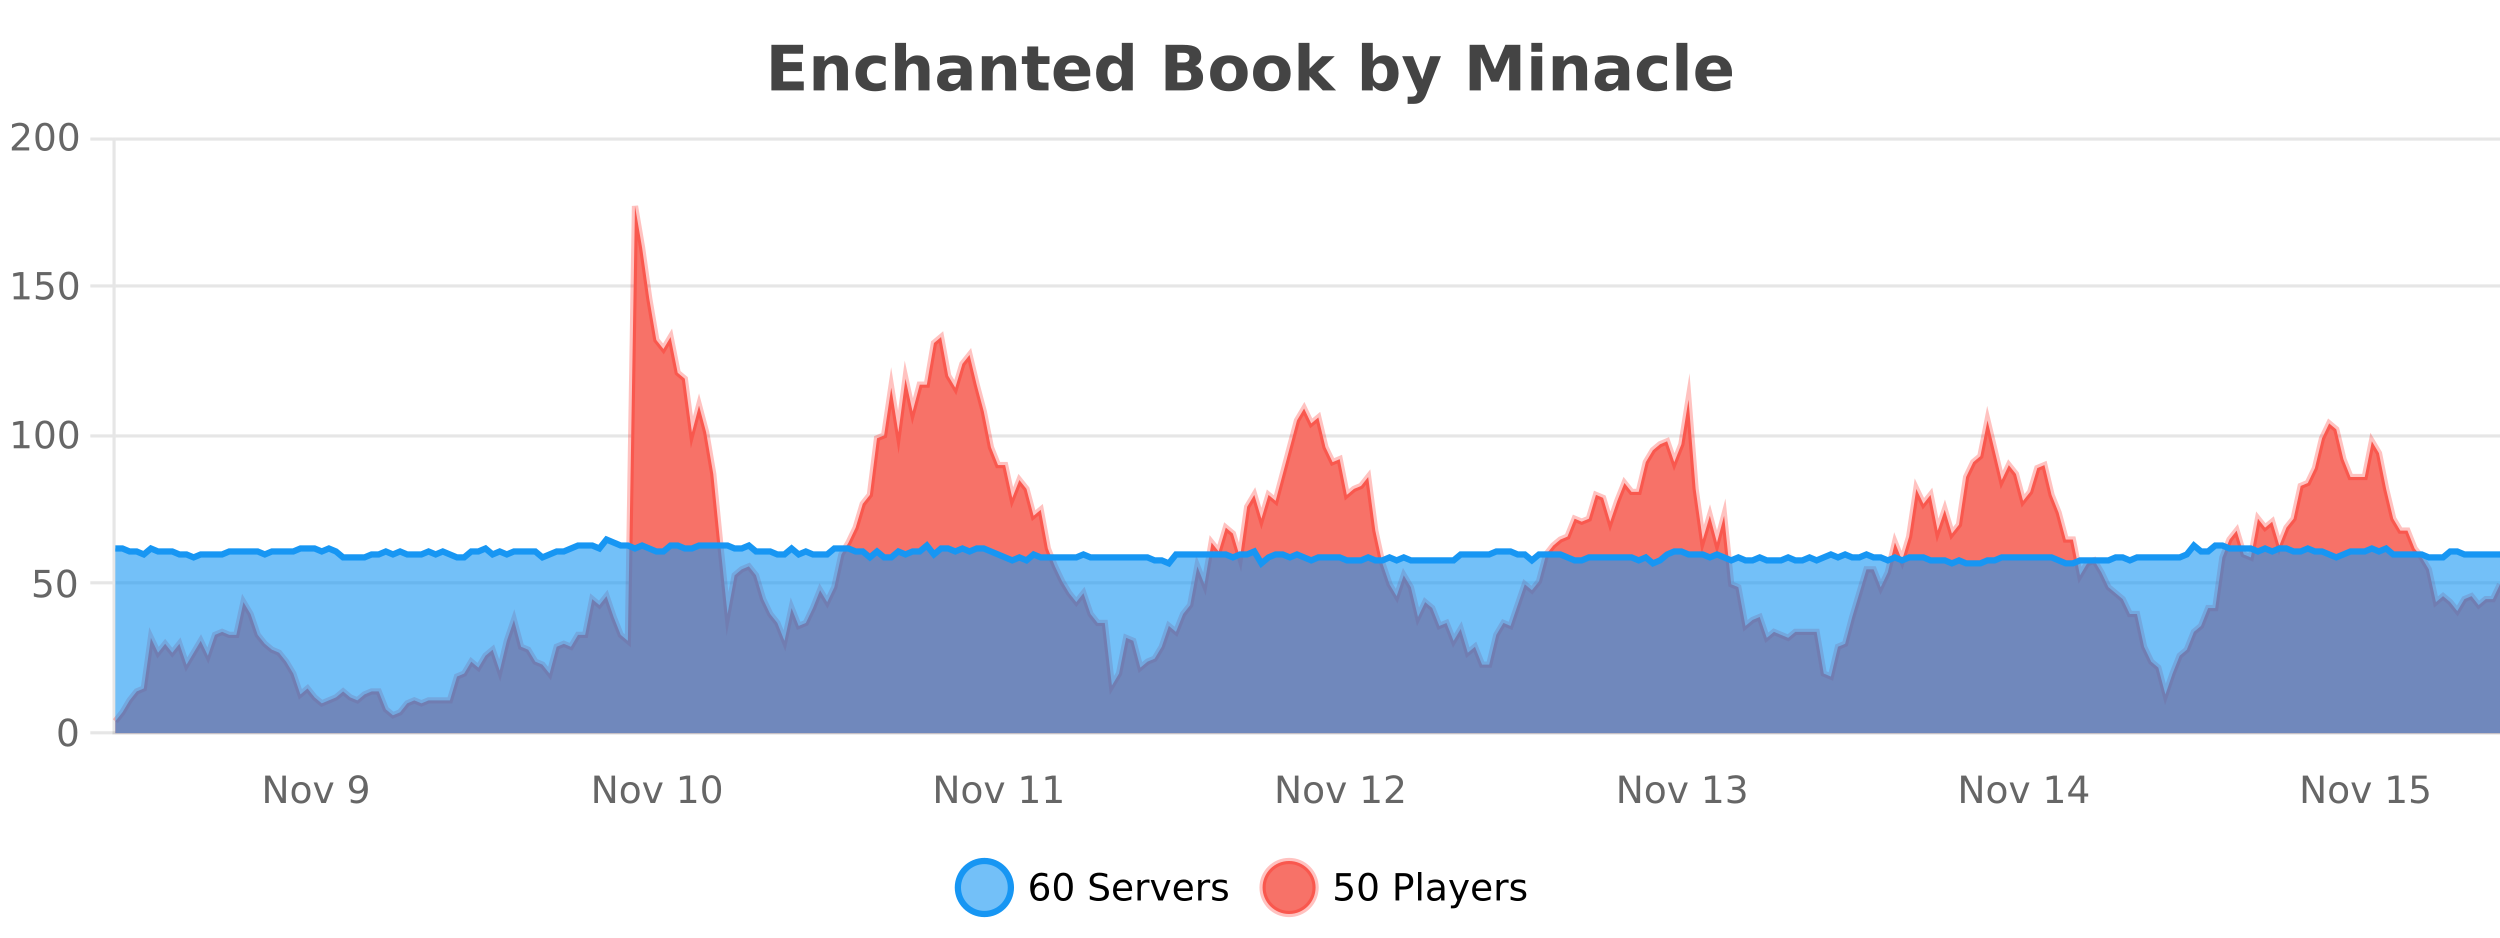 <?xml version="1.0" encoding="UTF-8"?>
<svg xmlns="http://www.w3.org/2000/svg" xmlns:xlink="http://www.w3.org/1999/xlink" width="800pt" height="300pt" viewBox="0 0 800 300" version="1.1">
<defs>
<clipPath id="clip1">
  <path d="M 278 263 L 352 263 L 352 300 L 278 300 Z M 278 263 "/>
</clipPath>
<clipPath id="clip2">
  <path d="M 375 263 L 450 263 L 450 300 L 375 300 Z M 375 263 "/>
</clipPath>
<clipPath id="clip3">
  <path d="M 36.906 65 L 800 65 L 800 234.602 L 36.906 234.602 Z M 36.906 65 "/>
</clipPath>
<clipPath id="clip4">
  <path d="M 35.906 43 L 800 43 L 800 235.602 L 35.906 235.602 Z M 35.906 43 "/>
</clipPath>
<clipPath id="clip5">
  <path d="M 36.906 172 L 800 172 L 800 234.602 L 36.906 234.602 Z M 36.906 172 "/>
</clipPath>
<clipPath id="clip6">
  <path d="M 35.906 144 L 800 144 L 800 209 L 35.906 209 Z M 35.906 144 "/>
</clipPath>
</defs>
<g id="surface95271">
<rect x="0" y="0" width="800" height="300" style="fill:rgb(100%,100%,100%);fill-opacity:1;stroke:none;"/>
<path style="fill:none;stroke-width:1;stroke-linecap:butt;stroke-linejoin:miter;stroke:rgb(0%,0%,0%);stroke-opacity:0.098;stroke-miterlimit:10;" d="M 37 234.5 L 800 234.5 "/>
<path style="fill:none;stroke-width:1;stroke-linecap:butt;stroke-linejoin:miter;stroke:rgb(0%,0%,0%);stroke-opacity:0.098;stroke-miterlimit:10;" d="M 28.906 234.5 L 36 234.5 "/>
<path style="fill:none;stroke-width:1;stroke-linecap:butt;stroke-linejoin:miter;stroke:rgb(0%,0%,0%);stroke-opacity:0.098;stroke-miterlimit:10;" d="M 37 186.5 L 800 186.5 "/>
<path style="fill:none;stroke-width:1;stroke-linecap:butt;stroke-linejoin:miter;stroke:rgb(0%,0%,0%);stroke-opacity:0.098;stroke-miterlimit:10;" d="M 28.906 186.5 L 36 186.5 "/>
<path style="fill:none;stroke-width:1;stroke-linecap:butt;stroke-linejoin:miter;stroke:rgb(0%,0%,0%);stroke-opacity:0.098;stroke-miterlimit:10;" d="M 37 139.5 L 800 139.5 "/>
<path style="fill:none;stroke-width:1;stroke-linecap:butt;stroke-linejoin:miter;stroke:rgb(0%,0%,0%);stroke-opacity:0.098;stroke-miterlimit:10;" d="M 28.906 139.5 L 36 139.5 "/>
<path style="fill:none;stroke-width:1;stroke-linecap:butt;stroke-linejoin:miter;stroke:rgb(0%,0%,0%);stroke-opacity:0.098;stroke-miterlimit:10;" d="M 37 91.5 L 800 91.5 "/>
<path style="fill:none;stroke-width:1;stroke-linecap:butt;stroke-linejoin:miter;stroke:rgb(0%,0%,0%);stroke-opacity:0.098;stroke-miterlimit:10;" d="M 28.906 91.5 L 36 91.5 "/>
<path style="fill:none;stroke-width:1;stroke-linecap:butt;stroke-linejoin:miter;stroke:rgb(0%,0%,0%);stroke-opacity:0.098;stroke-miterlimit:10;" d="M 37 44.5 L 800 44.5 "/>
<path style="fill:none;stroke-width:1;stroke-linecap:butt;stroke-linejoin:miter;stroke:rgb(0%,0%,0%);stroke-opacity:0.098;stroke-miterlimit:10;" d="M 28.906 44.5 L 36 44.5 "/>
<path style=" stroke:none;fill-rule:nonzero;fill:rgb(9.02%,58.824%,95.294%);fill-opacity:0.6;" d="M 323.488 284 C 323.488 288.688 319.688 292.484 315.004 292.484 C 310.316 292.484 306.52 288.688 306.52 284 C 306.52 279.312 310.316 275.516 315.004 275.516 C 319.688 275.516 323.488 279.312 323.488 284 Z M 323.488 284 "/>
<g clip-path="url(#clip1)" clip-rule="nonzero">
<path style="fill:none;stroke-width:2;stroke-linecap:butt;stroke-linejoin:miter;stroke:rgb(9.02%,58.824%,95.294%);stroke-opacity:1;stroke-miterlimit:10;" d="M 323.488 284 C 323.488 288.688 319.688 292.484 315.004 292.484 C 310.316 292.484 306.52 288.688 306.52 284 C 306.52 279.312 310.316 275.516 315.004 275.516 C 319.688 275.516 323.488 279.312 323.488 284 Z M 323.488 284 "/>
</g>
<path style=" stroke:none;fill-rule:nonzero;fill:rgb(0%,0%,0%);fill-opacity:1;" d="M 332.789 283.312 C 332.258 283.312 331.836 283.496 331.523 283.859 C 331.211 284.227 331.055 284.719 331.055 285.344 C 331.055 285.98 331.211 286.48 331.523 286.844 C 331.836 287.211 332.258 287.391 332.789 287.391 C 333.32 287.391 333.734 287.211 334.039 286.844 C 334.352 286.48 334.508 285.98 334.508 285.344 C 334.508 284.719 334.352 284.227 334.039 283.859 C 333.734 283.496 333.32 283.312 332.789 283.312 Z M 335.133 279.594 L 335.133 280.672 C 334.828 280.539 334.527 280.434 334.227 280.359 C 333.922 280.289 333.625 280.25 333.336 280.25 C 332.555 280.25 331.953 280.516 331.539 281.047 C 331.133 281.57 330.898 282.359 330.836 283.422 C 331.062 283.09 331.352 282.836 331.695 282.656 C 332.047 282.469 332.434 282.375 332.852 282.375 C 333.727 282.375 334.418 282.641 334.93 283.172 C 335.438 283.703 335.695 284.43 335.695 285.344 C 335.695 286.25 335.43 286.977 334.898 287.516 C 334.367 288.059 333.664 288.328 332.789 288.328 C 331.766 288.328 330.992 287.945 330.461 287.172 C 329.93 286.391 329.664 285.266 329.664 283.797 C 329.664 282.414 329.992 281.309 330.648 280.484 C 331.305 279.664 332.184 279.25 333.289 279.25 C 333.578 279.25 333.875 279.281 334.18 279.344 C 334.48 279.398 334.797 279.48 335.133 279.594 Z M 340.266 280.188 C 339.66 280.188 339.203 280.492 338.891 281.094 C 338.586 281.688 338.438 282.59 338.438 283.797 C 338.438 284.996 338.586 285.898 338.891 286.5 C 339.203 287.094 339.66 287.391 340.266 287.391 C 340.879 287.391 341.336 287.094 341.641 286.5 C 341.953 285.898 342.109 284.996 342.109 283.797 C 342.109 282.59 341.953 281.688 341.641 281.094 C 341.336 280.492 340.879 280.188 340.266 280.188 Z M 340.266 279.25 C 341.242 279.25 341.992 279.641 342.516 280.422 C 343.035 281.195 343.297 282.32 343.297 283.797 C 343.297 285.266 343.035 286.391 342.516 287.172 C 341.992 287.945 341.242 288.328 340.266 288.328 C 339.285 288.328 338.535 287.945 338.016 287.172 C 337.504 286.391 337.25 285.266 337.25 283.797 C 337.25 282.32 337.504 281.195 338.016 280.422 C 338.535 279.641 339.285 279.25 340.266 279.25 Z M 354.324 279.688 L 354.324 280.844 C 353.875 280.637 353.449 280.48 353.043 280.375 C 352.645 280.262 352.266 280.203 351.902 280.203 C 351.254 280.203 350.754 280.328 350.402 280.578 C 350.059 280.828 349.887 281.188 349.887 281.656 C 349.887 282.043 350 282.336 350.23 282.531 C 350.457 282.73 350.902 282.887 351.559 283 L 352.262 283.156 C 353.145 283.324 353.797 283.621 354.215 284.047 C 354.641 284.465 354.855 285.027 354.855 285.734 C 354.855 286.59 354.566 287.234 353.996 287.672 C 353.434 288.109 352.598 288.328 351.496 288.328 C 351.09 288.328 350.652 288.281 350.184 288.188 C 349.715 288.094 349.23 287.953 348.73 287.766 L 348.73 286.547 C 349.207 286.82 349.676 287.023 350.137 287.156 C 350.605 287.293 351.059 287.359 351.496 287.359 C 352.172 287.359 352.691 287.23 353.059 286.969 C 353.434 286.699 353.621 286.32 353.621 285.828 C 353.621 285.402 353.484 285.07 353.215 284.828 C 352.953 284.578 352.52 284.398 351.918 284.281 L 351.199 284.141 C 350.312 283.965 349.672 283.688 349.277 283.312 C 348.891 282.938 348.699 282.418 348.699 281.75 C 348.699 280.969 348.969 280.359 349.512 279.922 C 350.051 279.477 350.801 279.25 351.762 279.25 C 352.176 279.25 352.594 279.289 353.012 279.359 C 353.438 279.434 353.875 279.543 354.324 279.688 Z M 362.27 284.609 L 362.27 285.125 L 357.301 285.125 C 357.352 285.875 357.574 286.445 357.973 286.828 C 358.379 287.215 358.934 287.406 359.645 287.406 C 360.059 287.406 360.461 287.359 360.848 287.266 C 361.242 287.164 361.633 287.008 362.02 286.797 L 362.02 287.828 C 361.621 287.984 361.223 288.105 360.816 288.188 C 360.41 288.281 359.996 288.328 359.582 288.328 C 358.539 288.328 357.711 288.027 357.098 287.422 C 356.48 286.809 356.176 285.98 356.176 284.938 C 356.176 283.867 356.465 283.016 357.051 282.391 C 357.633 281.758 358.414 281.438 359.395 281.438 C 360.277 281.438 360.977 281.727 361.488 282.297 C 362.008 282.859 362.27 283.633 362.27 284.609 Z M 361.191 284.281 C 361.18 283.699 361.012 283.23 360.691 282.875 C 360.367 282.523 359.941 282.344 359.41 282.344 C 358.805 282.344 358.32 282.516 357.957 282.859 C 357.602 283.203 357.398 283.684 357.348 284.297 Z M 367.84 282.594 C 367.715 282.531 367.578 282.484 367.434 282.453 C 367.297 282.414 367.141 282.391 366.965 282.391 C 366.359 282.391 365.891 282.59 365.559 282.984 C 365.234 283.383 365.074 283.953 365.074 284.703 L 365.074 288.156 L 363.996 288.156 L 363.996 281.594 L 365.074 281.594 L 365.074 282.609 C 365.301 282.215 365.598 281.922 365.965 281.734 C 366.328 281.539 366.77 281.438 367.293 281.438 C 367.363 281.438 367.441 281.445 367.527 281.453 C 367.621 281.465 367.719 281.48 367.824 281.5 Z M 368.195 281.594 L 369.336 281.594 L 371.383 287.094 L 373.445 281.594 L 374.586 281.594 L 372.117 288.156 L 370.648 288.156 Z M 381.688 284.609 L 381.688 285.125 L 376.719 285.125 C 376.77 285.875 376.992 286.445 377.391 286.828 C 377.797 287.215 378.352 287.406 379.062 287.406 C 379.477 287.406 379.879 287.359 380.266 287.266 C 380.66 287.164 381.051 287.008 381.438 286.797 L 381.438 287.828 C 381.039 287.984 380.641 288.105 380.234 288.188 C 379.828 288.281 379.414 288.328 379 288.328 C 377.957 288.328 377.129 288.027 376.516 287.422 C 375.898 286.809 375.594 285.98 375.594 284.938 C 375.594 283.867 375.883 283.016 376.469 282.391 C 377.051 281.758 377.832 281.438 378.812 281.438 C 379.695 281.438 380.395 281.727 380.906 282.297 C 381.426 282.859 381.688 283.633 381.688 284.609 Z M 380.609 284.281 C 380.598 283.699 380.43 283.23 380.109 282.875 C 379.785 282.523 379.359 282.344 378.828 282.344 C 378.223 282.344 377.738 282.516 377.375 282.859 C 377.02 283.203 376.816 283.684 376.766 284.297 Z M 387.258 282.594 C 387.133 282.531 386.996 282.484 386.852 282.453 C 386.715 282.414 386.559 282.391 386.383 282.391 C 385.777 282.391 385.309 282.59 384.977 282.984 C 384.652 283.383 384.492 283.953 384.492 284.703 L 384.492 288.156 L 383.414 288.156 L 383.414 281.594 L 384.492 281.594 L 384.492 282.609 C 384.719 282.215 385.016 281.922 385.383 281.734 C 385.746 281.539 386.188 281.438 386.711 281.438 C 386.781 281.438 386.859 281.445 386.945 281.453 C 387.039 281.465 387.137 281.48 387.242 281.5 Z M 392.566 281.781 L 392.566 282.812 C 392.262 282.656 391.945 282.543 391.613 282.469 C 391.289 282.387 390.949 282.344 390.598 282.344 C 390.066 282.344 389.664 282.43 389.395 282.594 C 389.121 282.75 388.988 282.996 388.988 283.328 C 388.988 283.578 389.082 283.777 389.27 283.922 C 389.465 284.059 389.855 284.188 390.441 284.312 L 390.801 284.406 C 391.57 284.562 392.117 284.793 392.441 285.094 C 392.762 285.398 392.926 285.812 392.926 286.344 C 392.926 286.961 392.68 287.445 392.191 287.797 C 391.711 288.152 391.051 288.328 390.207 288.328 C 389.852 288.328 389.48 288.289 389.098 288.219 C 388.723 288.156 388.324 288.059 387.91 287.922 L 387.91 286.797 C 388.305 287.008 388.695 287.164 389.082 287.266 C 389.465 287.371 389.852 287.422 390.238 287.422 C 390.738 287.422 391.121 287.34 391.395 287.172 C 391.676 286.996 391.816 286.746 391.816 286.422 C 391.816 286.133 391.715 285.906 391.52 285.75 C 391.32 285.594 390.887 285.445 390.223 285.297 L 389.848 285.219 C 389.18 285.074 388.695 284.855 388.395 284.562 C 388.102 284.273 387.957 283.875 387.957 283.375 C 387.957 282.75 388.176 282.273 388.613 281.938 C 389.051 281.605 389.668 281.438 390.473 281.438 C 390.867 281.438 391.242 281.469 391.598 281.531 C 391.949 281.586 392.273 281.668 392.566 281.781 Z M 325.004 277.016 "/>
<path style=" stroke:none;fill-rule:nonzero;fill:rgb(96.863%,44.706%,40.784%);fill-opacity:1;" d="M 420.988 284 C 420.988 288.688 417.191 292.484 412.504 292.484 C 407.82 292.484 404.02 288.688 404.02 284 C 404.02 279.312 407.82 275.516 412.504 275.516 C 417.191 275.516 420.988 279.312 420.988 284 Z M 420.988 284 "/>
<g clip-path="url(#clip2)" clip-rule="nonzero">
<path style="fill:none;stroke-width:2;stroke-linecap:butt;stroke-linejoin:miter;stroke:rgb(100%,4.706%,0%);stroke-opacity:0.247;stroke-miterlimit:10;" d="M 420.988 284 C 420.988 288.688 417.191 292.484 412.504 292.484 C 407.82 292.484 404.02 288.688 404.02 284 C 404.02 279.312 407.82 275.516 412.504 275.516 C 417.191 275.516 420.988 279.312 420.988 284 Z M 420.988 284 "/>
</g>
<path style=" stroke:none;fill-rule:nonzero;fill:rgb(0%,0%,0%);fill-opacity:1;" d="M 427.617 279.406 L 432.258 279.406 L 432.258 280.406 L 428.695 280.406 L 428.695 282.547 C 428.871 282.484 429.043 282.445 429.211 282.422 C 429.387 282.391 429.559 282.375 429.727 282.375 C 430.703 282.375 431.48 282.648 432.055 283.188 C 432.625 283.719 432.914 284.438 432.914 285.344 C 432.914 286.293 432.617 287.027 432.023 287.547 C 431.438 288.07 430.617 288.328 429.555 288.328 C 429.18 288.328 428.797 288.297 428.414 288.234 C 428.039 288.172 427.648 288.078 427.242 287.953 L 427.242 286.766 C 427.594 286.953 427.961 287.094 428.336 287.188 C 428.711 287.281 429.105 287.328 429.523 287.328 C 430.199 287.328 430.734 287.152 431.133 286.797 C 431.527 286.445 431.727 285.961 431.727 285.344 C 431.727 284.742 431.527 284.262 431.133 283.906 C 430.734 283.555 430.199 283.375 429.523 283.375 C 429.211 283.375 428.891 283.414 428.57 283.484 C 428.258 283.547 427.938 283.652 427.617 283.797 Z M 437.766 280.188 C 437.16 280.188 436.703 280.492 436.391 281.094 C 436.086 281.688 435.938 282.59 435.938 283.797 C 435.938 284.996 436.086 285.898 436.391 286.5 C 436.703 287.094 437.16 287.391 437.766 287.391 C 438.379 287.391 438.836 287.094 439.141 286.5 C 439.453 285.898 439.609 284.996 439.609 283.797 C 439.609 282.59 439.453 281.688 439.141 281.094 C 438.836 280.492 438.379 280.188 437.766 280.188 Z M 437.766 279.25 C 438.742 279.25 439.492 279.641 440.016 280.422 C 440.535 281.195 440.797 282.32 440.797 283.797 C 440.797 285.266 440.535 286.391 440.016 287.172 C 439.492 287.945 438.742 288.328 437.766 288.328 C 436.785 288.328 436.035 287.945 435.516 287.172 C 435.004 286.391 434.75 285.266 434.75 283.797 C 434.75 282.32 435.004 281.195 435.516 280.422 C 436.035 279.641 436.785 279.25 437.766 279.25 Z M 447.762 280.375 L 447.762 283.672 L 449.246 283.672 C 449.797 283.672 450.223 283.531 450.527 283.25 C 450.828 282.961 450.98 282.547 450.98 282.016 C 450.98 281.496 450.828 281.094 450.527 280.812 C 450.223 280.523 449.797 280.375 449.246 280.375 Z M 446.574 279.406 L 449.246 279.406 C 450.234 279.406 450.98 279.633 451.48 280.078 C 451.98 280.516 452.23 281.164 452.23 282.016 C 452.23 282.883 451.98 283.539 451.48 283.984 C 450.98 284.422 450.234 284.641 449.246 284.641 L 447.762 284.641 L 447.762 288.156 L 446.574 288.156 Z M 453.766 279.031 L 454.844 279.031 L 454.844 288.156 L 453.766 288.156 Z M 460.082 284.859 C 459.215 284.859 458.613 284.961 458.27 285.156 C 457.934 285.355 457.77 285.695 457.77 286.172 C 457.77 286.559 457.895 286.867 458.145 287.094 C 458.402 287.312 458.746 287.422 459.176 287.422 C 459.777 287.422 460.258 287.215 460.613 286.797 C 460.977 286.371 461.16 285.805 461.16 285.094 L 461.16 284.859 Z M 462.238 284.406 L 462.238 288.156 L 461.16 288.156 L 461.16 287.156 C 460.91 287.555 460.602 287.852 460.238 288.047 C 459.871 288.234 459.426 288.328 458.895 288.328 C 458.215 288.328 457.68 288.141 457.285 287.766 C 456.887 287.383 456.691 286.875 456.691 286.25 C 456.691 285.512 456.934 284.953 457.426 284.578 C 457.926 284.203 458.664 284.016 459.645 284.016 L 461.16 284.016 L 461.16 283.906 C 461.16 283.406 460.992 283.023 460.66 282.75 C 460.336 282.48 459.883 282.344 459.301 282.344 C 458.926 282.344 458.555 282.391 458.191 282.484 C 457.836 282.578 457.496 282.715 457.176 282.891 L 457.176 281.891 C 457.57 281.734 457.949 281.621 458.316 281.547 C 458.691 281.477 459.055 281.438 459.41 281.438 C 460.355 281.438 461.066 281.684 461.535 282.172 C 462.004 282.664 462.238 283.406 462.238 284.406 Z M 467.188 288.766 C 466.883 289.547 466.586 290.055 466.297 290.297 C 466.004 290.535 465.617 290.656 465.141 290.656 L 464.281 290.656 L 464.281 289.75 L 464.906 289.75 C 465.207 289.75 465.438 289.676 465.594 289.531 C 465.758 289.395 465.941 289.066 466.141 288.547 L 466.344 288.047 L 463.688 281.594 L 464.828 281.594 L 466.875 286.719 L 468.938 281.594 L 470.078 281.594 Z M 477.18 284.609 L 477.18 285.125 L 472.211 285.125 C 472.262 285.875 472.484 286.445 472.883 286.828 C 473.289 287.215 473.844 287.406 474.555 287.406 C 474.969 287.406 475.371 287.359 475.758 287.266 C 476.152 287.164 476.543 287.008 476.93 286.797 L 476.93 287.828 C 476.531 287.984 476.133 288.105 475.727 288.188 C 475.32 288.281 474.906 288.328 474.492 288.328 C 473.449 288.328 472.621 288.027 472.008 287.422 C 471.391 286.809 471.086 285.98 471.086 284.938 C 471.086 283.867 471.375 283.016 471.961 282.391 C 472.543 281.758 473.324 281.438 474.305 281.438 C 475.188 281.438 475.887 281.727 476.398 282.297 C 476.918 282.859 477.18 283.633 477.18 284.609 Z M 476.102 284.281 C 476.09 283.699 475.922 283.23 475.602 282.875 C 475.277 282.523 474.852 282.344 474.32 282.344 C 473.715 282.344 473.23 282.516 472.867 282.859 C 472.512 283.203 472.309 283.684 472.258 284.297 Z M 482.75 282.594 C 482.625 282.531 482.488 282.484 482.344 282.453 C 482.207 282.414 482.051 282.391 481.875 282.391 C 481.27 282.391 480.801 282.59 480.469 282.984 C 480.145 283.383 479.984 283.953 479.984 284.703 L 479.984 288.156 L 478.906 288.156 L 478.906 281.594 L 479.984 281.594 L 479.984 282.609 C 480.211 282.215 480.508 281.922 480.875 281.734 C 481.238 281.539 481.68 281.438 482.203 281.438 C 482.273 281.438 482.352 281.445 482.438 281.453 C 482.531 281.465 482.629 281.48 482.734 281.5 Z M 488.055 281.781 L 488.055 282.812 C 487.75 282.656 487.434 282.543 487.102 282.469 C 486.777 282.387 486.438 282.344 486.086 282.344 C 485.555 282.344 485.152 282.43 484.883 282.594 C 484.609 282.75 484.477 282.996 484.477 283.328 C 484.477 283.578 484.57 283.777 484.758 283.922 C 484.953 284.059 485.344 284.188 485.93 284.312 L 486.289 284.406 C 487.059 284.562 487.605 284.793 487.93 285.094 C 488.25 285.398 488.414 285.812 488.414 286.344 C 488.414 286.961 488.168 287.445 487.68 287.797 C 487.199 288.152 486.539 288.328 485.695 288.328 C 485.34 288.328 484.969 288.289 484.586 288.219 C 484.211 288.156 483.812 288.059 483.398 287.922 L 483.398 286.797 C 483.793 287.008 484.184 287.164 484.57 287.266 C 484.953 287.371 485.34 287.422 485.727 287.422 C 486.227 287.422 486.609 287.34 486.883 287.172 C 487.164 286.996 487.305 286.746 487.305 286.422 C 487.305 286.133 487.203 285.906 487.008 285.75 C 486.809 285.594 486.375 285.445 485.711 285.297 L 485.336 285.219 C 484.668 285.074 484.184 284.855 483.883 284.562 C 483.59 284.273 483.445 283.875 483.445 283.375 C 483.445 282.75 483.664 282.273 484.102 281.938 C 484.539 281.605 485.156 281.438 485.961 281.438 C 486.355 281.438 486.73 281.469 487.086 281.531 C 487.438 281.586 487.762 281.668 488.055 281.781 Z M 422.504 277.016 "/>
<path style=" stroke:none;fill-rule:nonzero;fill:rgb(26.667%,26.667%,26.667%);fill-opacity:1;" d="M 246.844 14.344 L 256.984 14.344 L 256.984 17.188 L 250.594 17.188 L 250.594 19.891 L 256.609 19.891 L 256.609 22.734 L 250.594 22.734 L 250.594 26.078 L 257.203 26.078 L 257.203 28.922 L 246.844 28.922 Z M 271.336 22.266 L 271.336 28.922 L 267.82 28.922 L 267.82 23.828 C 267.82 22.883 267.797 22.23 267.758 21.875 C 267.715 21.512 267.641 21.246 267.539 21.078 C 267.402 20.852 267.215 20.672 266.977 20.547 C 266.746 20.422 266.48 20.359 266.18 20.359 C 265.449 20.359 264.875 20.641 264.461 21.203 C 264.043 21.766 263.836 22.547 263.836 23.547 L 263.836 28.922 L 260.352 28.922 L 260.352 17.984 L 263.836 17.984 L 263.836 19.578 C 264.367 18.945 264.93 18.477 265.523 18.172 C 266.117 17.871 266.766 17.719 267.477 17.719 C 268.746 17.719 269.703 18.109 270.352 18.891 C 271.008 19.664 271.336 20.789 271.336 22.266 Z M 283.414 18.328 L 283.414 21.172 C 282.945 20.852 282.469 20.609 281.992 20.453 C 281.512 20.297 281.012 20.219 280.492 20.219 C 279.523 20.219 278.762 20.508 278.211 21.078 C 277.668 21.641 277.398 22.438 277.398 23.469 C 277.398 24.492 277.668 25.289 278.211 25.859 C 278.762 26.422 279.523 26.703 280.492 26.703 C 281.043 26.703 281.562 26.625 282.055 26.469 C 282.543 26.305 282.996 26.059 283.414 25.734 L 283.414 28.594 C 282.871 28.805 282.32 28.953 281.758 29.047 C 281.195 29.148 280.625 29.203 280.055 29.203 C 278.086 29.203 276.543 28.699 275.43 27.688 C 274.312 26.68 273.758 25.273 273.758 23.469 C 273.758 21.656 274.312 20.246 275.43 19.234 C 276.543 18.227 278.086 17.719 280.055 17.719 C 280.625 17.719 281.188 17.773 281.742 17.875 C 282.305 17.969 282.859 18.121 283.414 18.328 Z M 297.43 22.266 L 297.43 28.922 L 293.914 28.922 L 293.914 23.844 C 293.914 22.887 293.891 22.23 293.852 21.875 C 293.809 21.512 293.734 21.246 293.633 21.078 C 293.496 20.852 293.309 20.672 293.07 20.547 C 292.84 20.422 292.574 20.359 292.273 20.359 C 291.543 20.359 290.969 20.641 290.555 21.203 C 290.137 21.766 289.93 22.547 289.93 23.547 L 289.93 28.922 L 286.445 28.922 L 286.445 13.719 L 289.93 13.719 L 289.93 19.578 C 290.461 18.945 291.023 18.477 291.617 18.172 C 292.211 17.871 292.859 17.719 293.57 17.719 C 294.84 17.719 295.797 18.109 296.445 18.891 C 297.102 19.664 297.43 20.789 297.43 22.266 Z M 305.57 24 C 304.84 24 304.293 24.125 303.93 24.375 C 303.562 24.617 303.383 24.98 303.383 25.469 C 303.383 25.906 303.527 26.25 303.82 26.5 C 304.121 26.75 304.531 26.875 305.055 26.875 C 305.711 26.875 306.262 26.641 306.711 26.172 C 307.168 25.703 307.398 25.117 307.398 24.406 L 307.398 24 Z M 310.914 22.688 L 310.914 28.922 L 307.398 28.922 L 307.398 27.297 C 306.93 27.965 306.398 28.449 305.805 28.75 C 305.219 29.051 304.508 29.203 303.664 29.203 C 302.539 29.203 301.621 28.875 300.914 28.219 C 300.203 27.555 299.852 26.695 299.852 25.641 C 299.852 24.359 300.289 23.422 301.164 22.828 C 302.047 22.227 303.438 21.922 305.336 21.922 L 307.398 21.922 L 307.398 21.641 C 307.398 21.09 307.18 20.688 306.742 20.438 C 306.305 20.18 305.621 20.047 304.695 20.047 C 303.945 20.047 303.246 20.125 302.602 20.281 C 301.953 20.43 301.355 20.648 300.805 20.938 L 300.805 18.281 C 301.555 18.094 302.305 17.953 303.055 17.859 C 303.812 17.766 304.574 17.719 305.336 17.719 C 307.305 17.719 308.727 18.109 309.602 18.891 C 310.477 19.664 310.914 20.93 310.914 22.688 Z M 325.164 22.266 L 325.164 28.922 L 321.648 28.922 L 321.648 23.828 C 321.648 22.883 321.625 22.23 321.586 21.875 C 321.543 21.512 321.469 21.246 321.367 21.078 C 321.23 20.852 321.043 20.672 320.805 20.547 C 320.574 20.422 320.309 20.359 320.008 20.359 C 319.277 20.359 318.703 20.641 318.289 21.203 C 317.871 21.766 317.664 22.547 317.664 23.547 L 317.664 28.922 L 314.18 28.922 L 314.18 17.984 L 317.664 17.984 L 317.664 19.578 C 318.195 18.945 318.758 18.477 319.352 18.172 C 319.945 17.871 320.594 17.719 321.305 17.719 C 322.574 17.719 323.531 18.109 324.18 18.891 C 324.836 19.664 325.164 20.789 325.164 22.266 Z M 332.227 14.875 L 332.227 17.984 L 335.836 17.984 L 335.836 20.484 L 332.227 20.484 L 332.227 25.125 C 332.227 25.637 332.324 25.98 332.523 26.156 C 332.73 26.336 333.133 26.422 333.727 26.422 L 335.523 26.422 L 335.523 28.922 L 332.523 28.922 C 331.148 28.922 330.168 28.637 329.586 28.062 C 329.012 27.48 328.727 26.5 328.727 25.125 L 328.727 20.484 L 326.992 20.484 L 326.992 17.984 L 328.727 17.984 L 328.727 14.875 Z M 348.883 23.422 L 348.883 24.422 L 340.711 24.422 C 340.793 25.246 341.09 25.859 341.602 26.266 C 342.109 26.672 342.82 26.875 343.727 26.875 C 344.465 26.875 345.219 26.766 345.992 26.547 C 346.762 26.328 347.555 26 348.367 25.562 L 348.367 28.25 C 347.543 28.562 346.715 28.797 345.883 28.953 C 345.059 29.117 344.234 29.203 343.414 29.203 C 341.434 29.203 339.891 28.703 338.789 27.703 C 337.695 26.695 337.148 25.281 337.148 23.469 C 337.148 21.68 337.684 20.273 338.758 19.25 C 339.84 18.23 341.324 17.719 343.211 17.719 C 344.93 17.719 346.305 18.242 347.336 19.281 C 348.367 20.312 348.883 21.695 348.883 23.422 Z M 345.289 22.266 C 345.289 21.602 345.094 21.062 344.711 20.656 C 344.324 20.25 343.82 20.047 343.195 20.047 C 342.516 20.047 341.965 20.242 341.539 20.625 C 341.121 21 340.859 21.547 340.758 22.266 Z M 358.977 19.578 L 358.977 13.719 L 362.492 13.719 L 362.492 28.922 L 358.977 28.922 L 358.977 27.344 C 358.496 27.992 357.965 28.465 357.383 28.766 C 356.797 29.055 356.125 29.203 355.367 29.203 C 354.023 29.203 352.918 28.668 352.055 27.594 C 351.188 26.523 350.758 25.148 350.758 23.469 C 350.758 21.781 351.188 20.402 352.055 19.328 C 352.918 18.258 354.023 17.719 355.367 17.719 C 356.125 17.719 356.797 17.871 357.383 18.172 C 357.965 18.477 358.496 18.945 358.977 19.578 Z M 356.664 26.672 C 357.414 26.672 357.984 26.402 358.383 25.859 C 358.777 25.309 358.977 24.512 358.977 23.469 C 358.977 22.43 358.777 21.637 358.383 21.094 C 357.984 20.543 357.414 20.266 356.664 20.266 C 355.922 20.266 355.355 20.543 354.961 21.094 C 354.562 21.637 354.367 22.43 354.367 23.469 C 354.367 24.512 354.562 25.309 354.961 25.859 C 355.355 26.402 355.922 26.672 356.664 26.672 Z M 378.805 19.984 C 379.398 19.984 379.844 19.855 380.148 19.594 C 380.461 19.336 380.617 18.949 380.617 18.438 C 380.617 17.938 380.461 17.559 380.148 17.297 C 379.844 17.039 379.398 16.906 378.805 16.906 L 376.727 16.906 L 376.727 19.984 Z M 378.93 26.359 C 379.688 26.359 380.258 26.203 380.633 25.891 C 381.016 25.57 381.211 25.086 381.211 24.438 C 381.211 23.805 381.023 23.328 380.648 23.016 C 380.273 22.703 379.699 22.547 378.93 22.547 L 376.727 22.547 L 376.727 26.359 Z M 382.43 21.125 C 383.242 21.355 383.867 21.789 384.305 22.422 C 384.75 23.047 384.977 23.82 384.977 24.734 C 384.977 26.141 384.496 27.195 383.539 27.891 C 382.59 28.578 381.148 28.922 379.211 28.922 L 372.977 28.922 L 372.977 14.344 L 378.617 14.344 C 380.637 14.344 382.102 14.652 383.008 15.266 C 383.922 15.871 384.383 16.852 384.383 18.203 C 384.383 18.914 384.215 19.516 383.883 20.016 C 383.547 20.508 383.062 20.875 382.43 21.125 Z M 393.266 20.219 C 392.484 20.219 391.891 20.5 391.484 21.062 C 391.078 21.617 390.875 22.418 390.875 23.469 C 390.875 24.512 391.078 25.312 391.484 25.875 C 391.891 26.43 392.484 26.703 393.266 26.703 C 394.023 26.703 394.602 26.43 395 25.875 C 395.406 25.312 395.609 24.512 395.609 23.469 C 395.609 22.418 395.406 21.617 395 21.062 C 394.602 20.5 394.023 20.219 393.266 20.219 Z M 393.266 17.719 C 395.141 17.719 396.602 18.23 397.656 19.25 C 398.719 20.262 399.25 21.668 399.25 23.469 C 399.25 25.262 398.719 26.668 397.656 27.688 C 396.602 28.699 395.141 29.203 393.266 29.203 C 391.367 29.203 389.891 28.699 388.828 27.688 C 387.766 26.668 387.234 25.262 387.234 23.469 C 387.234 21.668 387.766 20.262 388.828 19.25 C 389.891 18.23 391.367 17.719 393.266 17.719 Z M 407.008 20.219 C 406.227 20.219 405.633 20.5 405.227 21.062 C 404.82 21.617 404.617 22.418 404.617 23.469 C 404.617 24.512 404.82 25.312 405.227 25.875 C 405.633 26.43 406.227 26.703 407.008 26.703 C 407.766 26.703 408.344 26.43 408.742 25.875 C 409.148 25.312 409.352 24.512 409.352 23.469 C 409.352 22.418 409.148 21.617 408.742 21.062 C 408.344 20.5 407.766 20.219 407.008 20.219 Z M 407.008 17.719 C 408.883 17.719 410.344 18.23 411.398 19.25 C 412.461 20.262 412.992 21.668 412.992 23.469 C 412.992 25.262 412.461 26.668 411.398 27.688 C 410.344 28.699 408.883 29.203 407.008 29.203 C 405.109 29.203 403.633 28.699 402.57 27.688 C 401.508 26.668 400.977 25.262 400.977 23.469 C 400.977 21.668 401.508 20.262 402.57 19.25 C 403.633 18.23 405.109 17.719 407.008 17.719 Z M 415.547 13.719 L 419.031 13.719 L 419.031 22 L 423.062 17.984 L 427.125 17.984 L 421.781 23 L 427.547 28.922 L 423.297 28.922 L 419.031 24.359 L 419.031 28.922 L 415.547 28.922 Z M 441.621 26.672 C 442.371 26.672 442.941 26.402 443.34 25.859 C 443.734 25.309 443.934 24.512 443.934 23.469 C 443.934 22.43 443.734 21.637 443.34 21.094 C 442.941 20.543 442.371 20.266 441.621 20.266 C 440.871 20.266 440.293 20.543 439.887 21.094 C 439.488 21.637 439.293 22.43 439.293 23.469 C 439.293 24.5 439.488 25.293 439.887 25.844 C 440.293 26.398 440.871 26.672 441.621 26.672 Z M 439.293 19.578 C 439.781 18.945 440.316 18.477 440.902 18.172 C 441.484 17.871 442.156 17.719 442.918 17.719 C 444.27 17.719 445.379 18.258 446.246 19.328 C 447.109 20.402 447.543 21.781 447.543 23.469 C 447.543 25.148 447.109 26.523 446.246 27.594 C 445.379 28.668 444.27 29.203 442.918 29.203 C 442.156 29.203 441.484 29.051 440.902 28.75 C 440.316 28.449 439.781 27.98 439.293 27.344 L 439.293 28.922 L 435.809 28.922 L 435.809 13.719 L 439.293 13.719 Z M 448.688 17.984 L 452.172 17.984 L 455.125 25.406 L 457.625 17.984 L 461.109 17.984 L 456.516 29.953 C 456.055 31.172 455.516 32.02 454.891 32.5 C 454.273 32.988 453.469 33.234 452.469 33.234 L 450.438 33.234 L 450.438 30.938 L 451.531 30.938 C 452.125 30.938 452.555 30.844 452.828 30.656 C 453.098 30.469 453.305 30.129 453.453 29.641 L 453.562 29.344 Z M 470.281 14.344 L 475.062 14.344 L 478.375 22.141 L 481.719 14.344 L 486.5 14.344 L 486.5 28.922 L 482.938 28.922 L 482.938 18.25 L 479.578 26.125 L 477.203 26.125 L 473.844 18.25 L 473.844 28.922 L 470.281 28.922 Z M 490.027 17.984 L 493.512 17.984 L 493.512 28.922 L 490.027 28.922 Z M 490.027 13.719 L 493.512 13.719 L 493.512 16.578 L 490.027 16.578 Z M 507.867 22.266 L 507.867 28.922 L 504.352 28.922 L 504.352 23.828 C 504.352 22.883 504.328 22.23 504.289 21.875 C 504.246 21.512 504.172 21.246 504.07 21.078 C 503.934 20.852 503.746 20.672 503.508 20.547 C 503.277 20.422 503.012 20.359 502.711 20.359 C 501.98 20.359 501.406 20.641 500.992 21.203 C 500.574 21.766 500.367 22.547 500.367 23.547 L 500.367 28.922 L 496.883 28.922 L 496.883 17.984 L 500.367 17.984 L 500.367 19.578 C 500.898 18.945 501.461 18.477 502.055 18.172 C 502.648 17.871 503.297 17.719 504.008 17.719 C 505.277 17.719 506.234 18.109 506.883 18.891 C 507.539 19.664 507.867 20.789 507.867 22.266 Z M 516.012 24 C 515.281 24 514.734 24.125 514.371 24.375 C 514.004 24.617 513.824 24.98 513.824 25.469 C 513.824 25.906 513.969 26.25 514.262 26.5 C 514.562 26.75 514.973 26.875 515.496 26.875 C 516.152 26.875 516.703 26.641 517.152 26.172 C 517.609 25.703 517.84 25.117 517.84 24.406 L 517.84 24 Z M 521.355 22.688 L 521.355 28.922 L 517.84 28.922 L 517.84 27.297 C 517.371 27.965 516.84 28.449 516.246 28.75 C 515.66 29.051 514.949 29.203 514.105 29.203 C 512.98 29.203 512.062 28.875 511.355 28.219 C 510.645 27.555 510.293 26.695 510.293 25.641 C 510.293 24.359 510.73 23.422 511.605 22.828 C 512.488 22.227 513.879 21.922 515.777 21.922 L 517.84 21.922 L 517.84 21.641 C 517.84 21.09 517.621 20.688 517.184 20.438 C 516.746 20.18 516.062 20.047 515.137 20.047 C 514.387 20.047 513.688 20.125 513.043 20.281 C 512.395 20.43 511.797 20.648 511.246 20.938 L 511.246 18.281 C 511.996 18.094 512.746 17.953 513.496 17.859 C 514.254 17.766 515.016 17.719 515.777 17.719 C 517.746 17.719 519.168 18.109 520.043 18.891 C 520.918 19.664 521.355 20.93 521.355 22.688 Z M 533.445 18.328 L 533.445 21.172 C 532.977 20.852 532.5 20.609 532.023 20.453 C 531.543 20.297 531.043 20.219 530.523 20.219 C 529.555 20.219 528.793 20.508 528.242 21.078 C 527.699 21.641 527.43 22.438 527.43 23.469 C 527.43 24.492 527.699 25.289 528.242 25.859 C 528.793 26.422 529.555 26.703 530.523 26.703 C 531.074 26.703 531.594 26.625 532.086 26.469 C 532.574 26.305 533.027 26.059 533.445 25.734 L 533.445 28.594 C 532.902 28.805 532.352 28.953 531.789 29.047 C 531.227 29.148 530.656 29.203 530.086 29.203 C 528.117 29.203 526.574 28.699 525.461 27.688 C 524.344 26.68 523.789 25.273 523.789 23.469 C 523.789 21.656 524.344 20.246 525.461 19.234 C 526.574 18.227 528.117 17.719 530.086 17.719 C 530.656 17.719 531.219 17.773 531.773 17.875 C 532.336 17.969 532.891 18.121 533.445 18.328 Z M 536.473 13.719 L 539.957 13.719 L 539.957 28.922 L 536.473 28.922 Z M 554.234 23.422 L 554.234 24.422 L 546.062 24.422 C 546.145 25.246 546.441 25.859 546.953 26.266 C 547.461 26.672 548.172 26.875 549.078 26.875 C 549.816 26.875 550.57 26.766 551.344 26.547 C 552.113 26.328 552.906 26 553.719 25.562 L 553.719 28.25 C 552.895 28.562 552.066 28.797 551.234 28.953 C 550.41 29.117 549.586 29.203 548.766 29.203 C 546.785 29.203 545.242 28.703 544.141 27.703 C 543.047 26.695 542.5 25.281 542.5 23.469 C 542.5 21.68 543.035 20.273 544.109 19.25 C 545.191 18.23 546.676 17.719 548.562 17.719 C 550.281 17.719 551.656 18.242 552.688 19.281 C 553.719 20.312 554.234 21.695 554.234 23.422 Z M 550.641 22.266 C 550.641 21.602 550.445 21.062 550.062 20.656 C 549.676 20.25 549.172 20.047 548.547 20.047 C 547.867 20.047 547.316 20.242 546.891 20.625 C 546.473 21 546.211 21.547 546.109 22.266 Z M 245 10.359 "/>
<path style="fill:none;stroke-width:1;stroke-linecap:butt;stroke-linejoin:miter;stroke:rgb(0%,0%,0%);stroke-opacity:0.098;stroke-miterlimit:10;" d="M 36 234.5 L 801 234.5 "/>
<path style=" stroke:none;fill-rule:nonzero;fill:rgb(40%,40%,40%);fill-opacity:1;" d="M 84.855 248.203 L 86.449 248.203 L 90.34 255.516 L 90.34 248.203 L 91.48 248.203 L 91.48 256.953 L 89.887 256.953 L 86.012 249.641 L 86.012 256.953 L 84.855 256.953 Z M 96.332 251.141 C 95.758 251.141 95.301 251.371 94.957 251.828 C 94.621 252.277 94.457 252.891 94.457 253.672 C 94.457 254.465 94.621 255.086 94.957 255.531 C 95.289 255.98 95.746 256.203 96.332 256.203 C 96.902 256.203 97.355 255.98 97.691 255.531 C 98.035 255.074 98.207 254.453 98.207 253.672 C 98.207 252.902 98.035 252.289 97.691 251.828 C 97.355 251.371 96.902 251.141 96.332 251.141 Z M 96.332 250.234 C 97.27 250.234 98.004 250.543 98.535 251.156 C 99.074 251.762 99.348 252.602 99.348 253.672 C 99.348 254.746 99.074 255.59 98.535 256.203 C 98.004 256.82 97.27 257.125 96.332 257.125 C 95.395 257.125 94.652 256.82 94.113 256.203 C 93.582 255.59 93.316 254.746 93.316 253.672 C 93.316 252.602 93.582 251.762 94.113 251.156 C 94.652 250.543 95.395 250.234 96.332 250.234 Z M 100.359 250.391 L 101.5 250.391 L 103.547 255.891 L 105.609 250.391 L 106.75 250.391 L 104.281 256.953 L 102.812 256.953 Z M 112.23 256.766 L 112.23 255.688 C 112.531 255.836 112.832 255.945 113.137 256.016 C 113.438 256.09 113.738 256.125 114.043 256.125 C 114.824 256.125 115.418 255.867 115.824 255.344 C 116.238 254.812 116.473 254.012 116.527 252.938 C 116.309 253.281 116.02 253.543 115.668 253.719 C 115.324 253.898 114.938 253.984 114.512 253.984 C 113.637 253.984 112.941 253.727 112.434 253.203 C 111.922 252.672 111.668 251.945 111.668 251.016 C 111.668 250.121 111.934 249.402 112.465 248.859 C 112.996 248.32 113.703 248.047 114.59 248.047 C 115.598 248.047 116.371 248.438 116.902 249.219 C 117.441 249.992 117.715 251.117 117.715 252.594 C 117.715 253.969 117.387 255.07 116.73 255.891 C 116.074 256.715 115.191 257.125 114.09 257.125 C 113.785 257.125 113.484 257.094 113.184 257.031 C 112.879 256.977 112.562 256.891 112.23 256.766 Z M 114.59 253.062 C 115.121 253.062 115.543 252.883 115.855 252.516 C 116.168 252.152 116.324 251.652 116.324 251.016 C 116.324 250.391 116.168 249.898 115.855 249.531 C 115.543 249.168 115.121 248.984 114.59 248.984 C 114.059 248.984 113.637 249.168 113.324 249.531 C 113.02 249.898 112.871 250.391 112.871 251.016 C 112.871 251.652 113.02 252.152 113.324 252.516 C 113.637 252.883 114.059 253.062 114.59 253.062 Z M 83.684 245.816 "/>
<path style=" stroke:none;fill-rule:nonzero;fill:rgb(40%,40%,40%);fill-opacity:1;" d="M 190.195 248.203 L 191.789 248.203 L 195.68 255.516 L 195.68 248.203 L 196.82 248.203 L 196.82 256.953 L 195.227 256.953 L 191.352 249.641 L 191.352 256.953 L 190.195 256.953 Z M 201.672 251.141 C 201.098 251.141 200.641 251.371 200.297 251.828 C 199.961 252.277 199.797 252.891 199.797 253.672 C 199.797 254.465 199.961 255.086 200.297 255.531 C 200.629 255.98 201.086 256.203 201.672 256.203 C 202.242 256.203 202.695 255.98 203.031 255.531 C 203.375 255.074 203.547 254.453 203.547 253.672 C 203.547 252.902 203.375 252.289 203.031 251.828 C 202.695 251.371 202.242 251.141 201.672 251.141 Z M 201.672 250.234 C 202.609 250.234 203.344 250.543 203.875 251.156 C 204.414 251.762 204.688 252.602 204.688 253.672 C 204.688 254.746 204.414 255.59 203.875 256.203 C 203.344 256.82 202.609 257.125 201.672 257.125 C 200.734 257.125 199.992 256.82 199.453 256.203 C 198.922 255.59 198.656 254.746 198.656 253.672 C 198.656 252.602 198.922 251.762 199.453 251.156 C 199.992 250.543 200.734 250.234 201.672 250.234 Z M 205.703 250.391 L 206.844 250.391 L 208.891 255.891 L 210.953 250.391 L 212.094 250.391 L 209.625 256.953 L 208.156 256.953 Z M 217.742 255.953 L 219.68 255.953 L 219.68 249.281 L 217.57 249.703 L 217.57 248.625 L 219.664 248.203 L 220.852 248.203 L 220.852 255.953 L 222.789 255.953 L 222.789 256.953 L 217.742 256.953 Z M 227.703 248.984 C 227.098 248.984 226.641 249.289 226.328 249.891 C 226.023 250.484 225.875 251.387 225.875 252.594 C 225.875 253.793 226.023 254.695 226.328 255.297 C 226.641 255.891 227.098 256.188 227.703 256.188 C 228.316 256.188 228.773 255.891 229.078 255.297 C 229.391 254.695 229.547 253.793 229.547 252.594 C 229.547 251.387 229.391 250.484 229.078 249.891 C 228.773 249.289 228.316 248.984 227.703 248.984 Z M 227.703 248.047 C 228.68 248.047 229.43 248.438 229.953 249.219 C 230.473 249.992 230.734 251.117 230.734 252.594 C 230.734 254.062 230.473 255.188 229.953 255.969 C 229.43 256.742 228.68 257.125 227.703 257.125 C 226.723 257.125 225.973 256.742 225.453 255.969 C 224.941 255.188 224.688 254.062 224.688 252.594 C 224.688 251.117 224.941 249.992 225.453 249.219 C 225.973 248.438 226.723 248.047 227.703 248.047 Z M 189.023 245.816 "/>
<path style=" stroke:none;fill-rule:nonzero;fill:rgb(40%,40%,40%);fill-opacity:1;" d="M 299.535 248.203 L 301.129 248.203 L 305.02 255.516 L 305.02 248.203 L 306.16 248.203 L 306.16 256.953 L 304.566 256.953 L 300.691 249.641 L 300.691 256.953 L 299.535 256.953 Z M 311.012 251.141 C 310.438 251.141 309.98 251.371 309.637 251.828 C 309.301 252.277 309.137 252.891 309.137 253.672 C 309.137 254.465 309.301 255.086 309.637 255.531 C 309.969 255.98 310.426 256.203 311.012 256.203 C 311.582 256.203 312.035 255.98 312.371 255.531 C 312.715 255.074 312.887 254.453 312.887 253.672 C 312.887 252.902 312.715 252.289 312.371 251.828 C 312.035 251.371 311.582 251.141 311.012 251.141 Z M 311.012 250.234 C 311.949 250.234 312.684 250.543 313.215 251.156 C 313.754 251.762 314.027 252.602 314.027 253.672 C 314.027 254.746 313.754 255.59 313.215 256.203 C 312.684 256.82 311.949 257.125 311.012 257.125 C 310.074 257.125 309.332 256.82 308.793 256.203 C 308.262 255.59 307.996 254.746 307.996 253.672 C 307.996 252.602 308.262 251.762 308.793 251.156 C 309.332 250.543 310.074 250.234 311.012 250.234 Z M 315.039 250.391 L 316.18 250.391 L 318.227 255.891 L 320.289 250.391 L 321.43 250.391 L 318.961 256.953 L 317.492 256.953 Z M 327.082 255.953 L 329.02 255.953 L 329.02 249.281 L 326.91 249.703 L 326.91 248.625 L 329.004 248.203 L 330.191 248.203 L 330.191 255.953 L 332.129 255.953 L 332.129 256.953 L 327.082 256.953 Z M 334.719 255.953 L 336.656 255.953 L 336.656 249.281 L 334.547 249.703 L 334.547 248.625 L 336.641 248.203 L 337.828 248.203 L 337.828 255.953 L 339.766 255.953 L 339.766 256.953 L 334.719 256.953 Z M 298.363 245.816 "/>
<path style=" stroke:none;fill-rule:nonzero;fill:rgb(40%,40%,40%);fill-opacity:1;" d="M 408.875 248.203 L 410.469 248.203 L 414.359 255.516 L 414.359 248.203 L 415.5 248.203 L 415.5 256.953 L 413.906 256.953 L 410.031 249.641 L 410.031 256.953 L 408.875 256.953 Z M 420.352 251.141 C 419.777 251.141 419.32 251.371 418.977 251.828 C 418.641 252.277 418.477 252.891 418.477 253.672 C 418.477 254.465 418.641 255.086 418.977 255.531 C 419.309 255.98 419.766 256.203 420.352 256.203 C 420.922 256.203 421.375 255.98 421.711 255.531 C 422.055 255.074 422.227 254.453 422.227 253.672 C 422.227 252.902 422.055 252.289 421.711 251.828 C 421.375 251.371 420.922 251.141 420.352 251.141 Z M 420.352 250.234 C 421.289 250.234 422.023 250.543 422.555 251.156 C 423.094 251.762 423.367 252.602 423.367 253.672 C 423.367 254.746 423.094 255.59 422.555 256.203 C 422.023 256.82 421.289 257.125 420.352 257.125 C 419.414 257.125 418.672 256.82 418.133 256.203 C 417.602 255.59 417.336 254.746 417.336 253.672 C 417.336 252.602 417.602 251.762 418.133 251.156 C 418.672 250.543 419.414 250.234 420.352 250.234 Z M 424.383 250.391 L 425.523 250.391 L 427.57 255.891 L 429.633 250.391 L 430.773 250.391 L 428.305 256.953 L 426.836 256.953 Z M 436.422 255.953 L 438.359 255.953 L 438.359 249.281 L 436.25 249.703 L 436.25 248.625 L 438.344 248.203 L 439.531 248.203 L 439.531 255.953 L 441.469 255.953 L 441.469 256.953 L 436.422 256.953 Z M 444.867 255.953 L 449.008 255.953 L 449.008 256.953 L 443.445 256.953 L 443.445 255.953 C 443.891 255.496 444.5 254.875 445.273 254.094 C 446.055 253.305 446.543 252.793 446.742 252.562 C 447.125 252.148 447.391 251.793 447.539 251.5 C 447.695 251.199 447.773 250.906 447.773 250.625 C 447.773 250.156 447.605 249.777 447.273 249.484 C 446.949 249.195 446.527 249.047 446.008 249.047 C 445.633 249.047 445.234 249.109 444.82 249.234 C 444.414 249.359 443.977 249.559 443.508 249.828 L 443.508 248.625 C 443.984 248.438 444.43 248.297 444.836 248.203 C 445.25 248.102 445.633 248.047 445.977 248.047 C 446.883 248.047 447.605 248.277 448.148 248.734 C 448.688 249.184 448.961 249.789 448.961 250.547 C 448.961 250.902 448.891 251.242 448.758 251.562 C 448.621 251.887 448.375 252.266 448.023 252.703 C 447.918 252.82 447.605 253.148 447.086 253.688 C 446.562 254.23 445.824 254.984 444.867 255.953 Z M 407.703 245.816 "/>
<path style=" stroke:none;fill-rule:nonzero;fill:rgb(40%,40%,40%);fill-opacity:1;" d="M 518.215 248.203 L 519.809 248.203 L 523.699 255.516 L 523.699 248.203 L 524.84 248.203 L 524.84 256.953 L 523.246 256.953 L 519.371 249.641 L 519.371 256.953 L 518.215 256.953 Z M 529.691 251.141 C 529.117 251.141 528.66 251.371 528.316 251.828 C 527.98 252.277 527.816 252.891 527.816 253.672 C 527.816 254.465 527.98 255.086 528.316 255.531 C 528.648 255.98 529.105 256.203 529.691 256.203 C 530.262 256.203 530.715 255.98 531.051 255.531 C 531.395 255.074 531.566 254.453 531.566 253.672 C 531.566 252.902 531.395 252.289 531.051 251.828 C 530.715 251.371 530.262 251.141 529.691 251.141 Z M 529.691 250.234 C 530.629 250.234 531.363 250.543 531.895 251.156 C 532.434 251.762 532.707 252.602 532.707 253.672 C 532.707 254.746 532.434 255.59 531.895 256.203 C 531.363 256.82 530.629 257.125 529.691 257.125 C 528.754 257.125 528.012 256.82 527.473 256.203 C 526.941 255.59 526.676 254.746 526.676 253.672 C 526.676 252.602 526.941 251.762 527.473 251.156 C 528.012 250.543 528.754 250.234 529.691 250.234 Z M 533.719 250.391 L 534.859 250.391 L 536.906 255.891 L 538.969 250.391 L 540.109 250.391 L 537.641 256.953 L 536.172 256.953 Z M 545.762 255.953 L 547.699 255.953 L 547.699 249.281 L 545.59 249.703 L 545.59 248.625 L 547.684 248.203 L 548.871 248.203 L 548.871 255.953 L 550.809 255.953 L 550.809 256.953 L 545.762 256.953 Z M 556.789 252.234 C 557.352 252.359 557.789 252.617 558.102 253 C 558.422 253.375 558.586 253.844 558.586 254.406 C 558.586 255.273 558.289 255.945 557.695 256.422 C 557.102 256.891 556.258 257.125 555.164 257.125 C 554.797 257.125 554.418 257.086 554.023 257.016 C 553.637 256.945 553.242 256.836 552.836 256.688 L 552.836 255.547 C 553.156 255.734 553.512 255.883 553.898 255.984 C 554.293 256.078 554.703 256.125 555.133 256.125 C 555.871 256.125 556.434 255.98 556.82 255.688 C 557.215 255.398 557.414 254.969 557.414 254.406 C 557.414 253.898 557.23 253.496 556.867 253.203 C 556.5 252.914 556 252.766 555.367 252.766 L 554.336 252.766 L 554.336 251.797 L 555.414 251.797 C 555.984 251.797 556.43 251.684 556.742 251.453 C 557.055 251.215 557.211 250.875 557.211 250.438 C 557.211 249.992 557.047 249.648 556.727 249.406 C 556.414 249.168 555.961 249.047 555.367 249.047 C 555.031 249.047 554.68 249.086 554.305 249.156 C 553.938 249.219 553.531 249.324 553.086 249.469 L 553.086 248.422 C 553.543 248.297 553.965 248.203 554.352 248.141 C 554.746 248.078 555.117 248.047 555.461 248.047 C 556.367 248.047 557.078 248.25 557.602 248.656 C 558.121 249.062 558.383 249.617 558.383 250.312 C 558.383 250.805 558.242 251.215 557.961 251.547 C 557.688 251.883 557.297 252.109 556.789 252.234 Z M 517.043 245.816 "/>
<path style=" stroke:none;fill-rule:nonzero;fill:rgb(40%,40%,40%);fill-opacity:1;" d="M 627.555 248.203 L 629.148 248.203 L 633.039 255.516 L 633.039 248.203 L 634.18 248.203 L 634.18 256.953 L 632.586 256.953 L 628.711 249.641 L 628.711 256.953 L 627.555 256.953 Z M 639.031 251.141 C 638.457 251.141 638 251.371 637.656 251.828 C 637.32 252.277 637.156 252.891 637.156 253.672 C 637.156 254.465 637.32 255.086 637.656 255.531 C 637.988 255.98 638.445 256.203 639.031 256.203 C 639.602 256.203 640.055 255.98 640.391 255.531 C 640.734 255.074 640.906 254.453 640.906 253.672 C 640.906 252.902 640.734 252.289 640.391 251.828 C 640.055 251.371 639.602 251.141 639.031 251.141 Z M 639.031 250.234 C 639.969 250.234 640.703 250.543 641.234 251.156 C 641.773 251.762 642.047 252.602 642.047 253.672 C 642.047 254.746 641.773 255.59 641.234 256.203 C 640.703 256.82 639.969 257.125 639.031 257.125 C 638.094 257.125 637.352 256.82 636.812 256.203 C 636.281 255.59 636.016 254.746 636.016 253.672 C 636.016 252.602 636.281 251.762 636.812 251.156 C 637.352 250.543 638.094 250.234 639.031 250.234 Z M 643.062 250.391 L 644.203 250.391 L 646.25 255.891 L 648.312 250.391 L 649.453 250.391 L 646.984 256.953 L 645.516 256.953 Z M 655.102 255.953 L 657.039 255.953 L 657.039 249.281 L 654.93 249.703 L 654.93 248.625 L 657.023 248.203 L 658.211 248.203 L 658.211 255.953 L 660.148 255.953 L 660.148 256.953 L 655.102 256.953 Z M 665.781 249.234 L 662.797 253.906 L 665.781 253.906 Z M 665.469 248.203 L 666.969 248.203 L 666.969 253.906 L 668.219 253.906 L 668.219 254.891 L 666.969 254.891 L 666.969 256.953 L 665.781 256.953 L 665.781 254.891 L 661.844 254.891 L 661.844 253.75 Z M 626.383 245.816 "/>
<path style=" stroke:none;fill-rule:nonzero;fill:rgb(40%,40%,40%);fill-opacity:1;" d="M 736.891 248.203 L 738.484 248.203 L 742.375 255.516 L 742.375 248.203 L 743.516 248.203 L 743.516 256.953 L 741.922 256.953 L 738.047 249.641 L 738.047 256.953 L 736.891 256.953 Z M 748.367 251.141 C 747.793 251.141 747.336 251.371 746.992 251.828 C 746.656 252.277 746.492 252.891 746.492 253.672 C 746.492 254.465 746.656 255.086 746.992 255.531 C 747.324 255.98 747.781 256.203 748.367 256.203 C 748.938 256.203 749.391 255.98 749.727 255.531 C 750.07 255.074 750.242 254.453 750.242 253.672 C 750.242 252.902 750.07 252.289 749.727 251.828 C 749.391 251.371 748.938 251.141 748.367 251.141 Z M 748.367 250.234 C 749.305 250.234 750.039 250.543 750.57 251.156 C 751.109 251.762 751.383 252.602 751.383 253.672 C 751.383 254.746 751.109 255.59 750.57 256.203 C 750.039 256.82 749.305 257.125 748.367 257.125 C 747.43 257.125 746.688 256.82 746.148 256.203 C 745.617 255.59 745.352 254.746 745.352 253.672 C 745.352 252.602 745.617 251.762 746.148 251.156 C 746.688 250.543 747.43 250.234 748.367 250.234 Z M 752.398 250.391 L 753.539 250.391 L 755.586 255.891 L 757.648 250.391 L 758.789 250.391 L 756.32 256.953 L 754.852 256.953 Z M 764.438 255.953 L 766.375 255.953 L 766.375 249.281 L 764.266 249.703 L 764.266 248.625 L 766.359 248.203 L 767.547 248.203 L 767.547 255.953 L 769.484 255.953 L 769.484 256.953 L 764.438 256.953 Z M 771.883 248.203 L 776.523 248.203 L 776.523 249.203 L 772.961 249.203 L 772.961 251.344 C 773.137 251.281 773.309 251.242 773.477 251.219 C 773.652 251.188 773.824 251.172 773.992 251.172 C 774.969 251.172 775.746 251.445 776.32 251.984 C 776.891 252.516 777.18 253.234 777.18 254.141 C 777.18 255.09 776.883 255.824 776.289 256.344 C 775.703 256.867 774.883 257.125 773.82 257.125 C 773.445 257.125 773.062 257.094 772.68 257.031 C 772.305 256.969 771.914 256.875 771.508 256.75 L 771.508 255.562 C 771.859 255.75 772.227 255.891 772.602 255.984 C 772.977 256.078 773.371 256.125 773.789 256.125 C 774.465 256.125 775 255.949 775.398 255.594 C 775.793 255.242 775.992 254.758 775.992 254.141 C 775.992 253.539 775.793 253.059 775.398 252.703 C 775 252.352 774.465 252.172 773.789 252.172 C 773.477 252.172 773.156 252.211 772.836 252.281 C 772.523 252.344 772.203 252.449 771.883 252.594 Z M 735.719 245.816 "/>
<path style="fill:none;stroke-width:1;stroke-linecap:butt;stroke-linejoin:miter;stroke:rgb(0%,0%,0%);stroke-opacity:0.098;stroke-miterlimit:10;" d="M 36.5 44 L 36.5 235 "/>
<path style=" stroke:none;fill-rule:nonzero;fill:rgb(40%,40%,40%);fill-opacity:1;" d="M 21.719 230.789 C 21.113 230.789 20.656 231.094 20.344 231.695 C 20.039 232.289 19.891 233.191 19.891 234.398 C 19.891 235.598 20.039 236.5 20.344 237.102 C 20.656 237.695 21.113 237.992 21.719 237.992 C 22.332 237.992 22.789 237.695 23.094 237.102 C 23.406 236.5 23.562 235.598 23.562 234.398 C 23.562 233.191 23.406 232.289 23.094 231.695 C 22.789 231.094 22.332 230.789 21.719 230.789 Z M 21.719 229.852 C 22.695 229.852 23.445 230.242 23.969 231.023 C 24.488 231.797 24.75 232.922 24.75 234.398 C 24.75 235.867 24.488 236.992 23.969 237.773 C 23.445 238.547 22.695 238.93 21.719 238.93 C 20.738 238.93 19.988 238.547 19.469 237.773 C 18.957 236.992 18.703 235.867 18.703 234.398 C 18.703 232.922 18.957 231.797 19.469 231.023 C 19.988 230.242 20.738 229.852 21.719 229.852 Z M 17.906 227.617 "/>
<path style=" stroke:none;fill-rule:nonzero;fill:rgb(40%,40%,40%);fill-opacity:1;" d="M 11.203 182.352 L 15.844 182.352 L 15.844 183.352 L 12.281 183.352 L 12.281 185.492 C 12.457 185.43 12.629 185.391 12.797 185.367 C 12.973 185.336 13.145 185.32 13.312 185.32 C 14.289 185.32 15.066 185.594 15.641 186.133 C 16.211 186.664 16.5 187.383 16.5 188.289 C 16.5 189.238 16.203 189.973 15.609 190.492 C 15.023 191.016 14.203 191.273 13.141 191.273 C 12.766 191.273 12.383 191.242 12 191.18 C 11.625 191.117 11.234 191.023 10.828 190.898 L 10.828 189.711 C 11.18 189.898 11.547 190.039 11.922 190.133 C 12.297 190.227 12.691 190.273 13.109 190.273 C 13.785 190.273 14.32 190.098 14.719 189.742 C 15.113 189.391 15.312 188.906 15.312 188.289 C 15.312 187.688 15.113 187.207 14.719 186.852 C 14.32 186.5 13.785 186.32 13.109 186.32 C 12.797 186.32 12.477 186.359 12.156 186.43 C 11.844 186.492 11.523 186.598 11.203 186.742 Z M 21.352 183.133 C 20.746 183.133 20.289 183.438 19.977 184.039 C 19.672 184.633 19.523 185.535 19.523 186.742 C 19.523 187.941 19.672 188.844 19.977 189.445 C 20.289 190.039 20.746 190.336 21.352 190.336 C 21.965 190.336 22.422 190.039 22.727 189.445 C 23.039 188.844 23.195 187.941 23.195 186.742 C 23.195 185.535 23.039 184.633 22.727 184.039 C 22.422 183.438 21.965 183.133 21.352 183.133 Z M 21.352 182.195 C 22.328 182.195 23.078 182.586 23.602 183.367 C 24.121 184.141 24.383 185.266 24.383 186.742 C 24.383 188.211 24.121 189.336 23.602 190.117 C 23.078 190.891 22.328 191.273 21.352 191.273 C 20.371 191.273 19.621 190.891 19.102 190.117 C 18.59 189.336 18.336 188.211 18.336 186.742 C 18.336 185.266 18.59 184.141 19.102 183.367 C 19.621 182.586 20.371 182.195 21.352 182.195 Z M 9.906 179.965 "/>
<path style=" stroke:none;fill-rule:nonzero;fill:rgb(40%,40%,40%);fill-opacity:1;" d="M 4.391 142.453 L 6.328 142.453 L 6.328 135.781 L 4.219 136.203 L 4.219 135.125 L 6.312 134.703 L 7.5 134.703 L 7.5 142.453 L 9.438 142.453 L 9.438 143.453 L 4.391 143.453 Z M 14.352 135.484 C 13.746 135.484 13.289 135.789 12.977 136.391 C 12.672 136.984 12.523 137.887 12.523 139.094 C 12.523 140.293 12.672 141.195 12.977 141.797 C 13.289 142.391 13.746 142.688 14.352 142.688 C 14.965 142.688 15.422 142.391 15.727 141.797 C 16.039 141.195 16.195 140.293 16.195 139.094 C 16.195 137.887 16.039 136.984 15.727 136.391 C 15.422 135.789 14.965 135.484 14.352 135.484 Z M 14.352 134.547 C 15.328 134.547 16.078 134.938 16.602 135.719 C 17.121 136.492 17.383 137.617 17.383 139.094 C 17.383 140.562 17.121 141.688 16.602 142.469 C 16.078 143.242 15.328 143.625 14.352 143.625 C 13.371 143.625 12.621 143.242 12.102 142.469 C 11.59 141.688 11.336 140.562 11.336 139.094 C 11.336 137.617 11.59 136.492 12.102 135.719 C 12.621 134.938 13.371 134.547 14.352 134.547 Z M 21.988 135.484 C 21.383 135.484 20.926 135.789 20.613 136.391 C 20.309 136.984 20.16 137.887 20.16 139.094 C 20.16 140.293 20.309 141.195 20.613 141.797 C 20.926 142.391 21.383 142.688 21.988 142.688 C 22.602 142.688 23.059 142.391 23.363 141.797 C 23.676 141.195 23.832 140.293 23.832 139.094 C 23.832 137.887 23.676 136.984 23.363 136.391 C 23.059 135.789 22.602 135.484 21.988 135.484 Z M 21.988 134.547 C 22.965 134.547 23.715 134.938 24.238 135.719 C 24.758 136.492 25.02 137.617 25.02 139.094 C 25.02 140.562 24.758 141.688 24.238 142.469 C 23.715 143.242 22.965 143.625 21.988 143.625 C 21.008 143.625 20.258 143.242 19.738 142.469 C 19.227 141.688 18.973 140.562 18.973 139.094 C 18.973 137.617 19.227 136.492 19.738 135.719 C 20.258 134.938 21.008 134.547 21.988 134.547 Z M 2.906 132.316 "/>
<path style=" stroke:none;fill-rule:nonzero;fill:rgb(40%,40%,40%);fill-opacity:1;" d="M 4.391 94.805 L 6.328 94.805 L 6.328 88.133 L 4.219 88.555 L 4.219 87.477 L 6.312 87.055 L 7.5 87.055 L 7.5 94.805 L 9.438 94.805 L 9.438 95.805 L 4.391 95.805 Z M 11.836 87.055 L 16.477 87.055 L 16.477 88.055 L 12.914 88.055 L 12.914 90.195 C 13.09 90.133 13.262 90.094 13.43 90.07 C 13.605 90.039 13.777 90.023 13.945 90.023 C 14.922 90.023 15.699 90.297 16.273 90.836 C 16.844 91.367 17.133 92.086 17.133 92.992 C 17.133 93.941 16.836 94.676 16.242 95.195 C 15.656 95.719 14.836 95.977 13.773 95.977 C 13.398 95.977 13.016 95.945 12.633 95.883 C 12.258 95.82 11.867 95.727 11.461 95.602 L 11.461 94.414 C 11.812 94.602 12.18 94.742 12.555 94.836 C 12.93 94.93 13.324 94.977 13.742 94.977 C 14.418 94.977 14.953 94.801 15.352 94.445 C 15.746 94.094 15.945 93.609 15.945 92.992 C 15.945 92.391 15.746 91.91 15.352 91.555 C 14.953 91.203 14.418 91.023 13.742 91.023 C 13.43 91.023 13.109 91.062 12.789 91.133 C 12.477 91.195 12.156 91.301 11.836 91.445 Z M 21.988 87.836 C 21.383 87.836 20.926 88.141 20.613 88.742 C 20.309 89.336 20.16 90.238 20.16 91.445 C 20.16 92.645 20.309 93.547 20.613 94.148 C 20.926 94.742 21.383 95.039 21.988 95.039 C 22.602 95.039 23.059 94.742 23.363 94.148 C 23.676 93.547 23.832 92.645 23.832 91.445 C 23.832 90.238 23.676 89.336 23.363 88.742 C 23.059 88.141 22.602 87.836 21.988 87.836 Z M 21.988 86.898 C 22.965 86.898 23.715 87.289 24.238 88.07 C 24.758 88.844 25.02 89.969 25.02 91.445 C 25.02 92.914 24.758 94.039 24.238 94.82 C 23.715 95.594 22.965 95.977 21.988 95.977 C 21.008 95.977 20.258 95.594 19.738 94.82 C 19.227 94.039 18.973 92.914 18.973 91.445 C 18.973 89.969 19.227 88.844 19.738 88.07 C 20.258 87.289 21.008 86.898 21.988 86.898 Z M 2.906 84.664 "/>
<path style=" stroke:none;fill-rule:nonzero;fill:rgb(40%,40%,40%);fill-opacity:1;" d="M 5.203 47.156 L 9.344 47.156 L 9.344 48.156 L 3.781 48.156 L 3.781 47.156 C 4.227 46.699 4.836 46.078 5.609 45.297 C 6.391 44.508 6.879 43.996 7.078 43.766 C 7.461 43.352 7.727 42.996 7.875 42.703 C 8.031 42.402 8.109 42.109 8.109 41.828 C 8.109 41.359 7.941 40.98 7.609 40.688 C 7.285 40.398 6.863 40.25 6.344 40.25 C 5.969 40.25 5.57 40.312 5.156 40.438 C 4.75 40.562 4.312 40.762 3.844 41.031 L 3.844 39.828 C 4.32 39.641 4.766 39.5 5.172 39.406 C 5.586 39.305 5.969 39.25 6.312 39.25 C 7.219 39.25 7.941 39.48 8.484 39.938 C 9.023 40.387 9.297 40.992 9.297 41.75 C 9.297 42.105 9.227 42.445 9.094 42.766 C 8.957 43.09 8.711 43.469 8.359 43.906 C 8.254 44.023 7.941 44.352 7.422 44.891 C 6.898 45.434 6.16 46.188 5.203 47.156 Z M 14.352 40.188 C 13.746 40.188 13.289 40.492 12.977 41.094 C 12.672 41.688 12.523 42.59 12.523 43.797 C 12.523 44.996 12.672 45.898 12.977 46.5 C 13.289 47.094 13.746 47.391 14.352 47.391 C 14.965 47.391 15.422 47.094 15.727 46.5 C 16.039 45.898 16.195 44.996 16.195 43.797 C 16.195 42.59 16.039 41.688 15.727 41.094 C 15.422 40.492 14.965 40.188 14.352 40.188 Z M 14.352 39.25 C 15.328 39.25 16.078 39.641 16.602 40.422 C 17.121 41.195 17.383 42.32 17.383 43.797 C 17.383 45.266 17.121 46.391 16.602 47.172 C 16.078 47.945 15.328 48.328 14.352 48.328 C 13.371 48.328 12.621 47.945 12.102 47.172 C 11.59 46.391 11.336 45.266 11.336 43.797 C 11.336 42.32 11.59 41.195 12.102 40.422 C 12.621 39.641 13.371 39.25 14.352 39.25 Z M 21.988 40.188 C 21.383 40.188 20.926 40.492 20.613 41.094 C 20.309 41.688 20.16 42.59 20.16 43.797 C 20.16 44.996 20.309 45.898 20.613 46.5 C 20.926 47.094 21.383 47.391 21.988 47.391 C 22.602 47.391 23.059 47.094 23.363 46.5 C 23.676 45.898 23.832 44.996 23.832 43.797 C 23.832 42.59 23.676 41.688 23.363 41.094 C 23.059 40.492 22.602 40.188 21.988 40.188 Z M 21.988 39.25 C 22.965 39.25 23.715 39.641 24.238 40.422 C 24.758 41.195 25.02 42.32 25.02 43.797 C 25.02 45.266 24.758 46.391 24.238 47.172 C 23.715 47.945 22.965 48.328 21.988 48.328 C 21.008 48.328 20.258 47.945 19.738 47.172 C 19.227 46.391 18.973 45.266 18.973 43.797 C 18.973 42.32 19.227 41.195 19.738 40.422 C 20.258 39.641 21.008 39.25 21.988 39.25 Z M 2.906 37.016 "/>
<g clip-path="url(#clip3)" clip-rule="nonzero">
<path style=" stroke:none;fill-rule:nonzero;fill:rgb(96.863%,44.706%,40.784%);fill-opacity:1;" d="M 800 186.949 L 797.723 191.715 L 795.445 191.715 L 793.168 193.621 L 790.887 190.762 L 788.609 191.715 L 786.332 195.527 L 784.055 192.668 L 781.777 190.762 L 779.5 192.668 L 777.223 182.184 L 774.941 178.371 L 772.664 175.516 L 770.387 169.797 L 768.109 169.797 L 765.832 165.984 L 763.555 156.453 L 761.277 145.02 L 758.996 141.207 L 756.719 152.641 L 752.164 152.641 L 749.887 146.926 L 747.609 137.395 L 745.332 135.488 L 743.051 140.254 L 740.773 149.781 L 738.496 154.547 L 736.219 155.5 L 733.941 165.984 L 731.664 168.844 L 729.387 174.562 L 727.105 166.938 L 724.828 168.844 L 722.551 165.984 L 720.273 178.371 L 717.996 177.422 L 715.719 169.797 L 713.441 172.656 L 711.16 178.371 L 708.883 194.574 L 706.605 194.574 L 704.328 200.293 L 702.051 202.199 L 699.773 207.914 L 697.496 209.82 L 695.215 215.539 L 692.938 222.211 L 690.66 213.633 L 688.383 211.727 L 686.105 206.965 L 683.828 196.48 L 681.551 196.48 L 679.27 191.715 L 674.715 187.902 L 672.438 183.137 L 670.16 179.324 L 667.883 180.277 L 665.605 184.09 L 663.324 172.656 L 661.047 172.656 L 658.77 164.078 L 656.492 158.359 L 654.215 148.828 L 651.938 149.781 L 649.66 157.406 L 647.383 160.266 L 645.102 151.688 L 642.824 148.828 L 640.547 153.594 L 638.27 144.066 L 635.992 134.535 L 633.715 145.973 L 631.438 147.879 L 629.156 152.641 L 626.879 167.891 L 624.602 170.75 L 622.324 163.125 L 620.047 169.797 L 617.77 158.359 L 615.492 161.219 L 613.211 156.453 L 610.934 171.703 L 608.656 179.324 L 606.379 173.609 L 604.102 183.137 L 601.824 187.902 L 599.547 182.184 L 597.266 182.184 L 592.711 197.434 L 590.434 206.012 L 588.156 206.965 L 585.879 216.492 L 583.602 215.539 L 581.32 202.199 L 574.488 202.199 L 572.211 204.105 L 567.656 202.199 L 565.375 204.105 L 563.098 197.434 L 560.82 198.387 L 558.543 200.293 L 556.266 187.902 L 553.988 186.949 L 551.711 165.031 L 549.43 173.609 L 547.152 165.031 L 544.875 172.656 L 542.598 156.453 L 540.32 127.863 L 538.043 142.16 L 535.766 147.879 L 533.484 141.207 L 531.207 142.16 L 528.93 144.066 L 526.652 147.879 L 524.375 157.406 L 522.098 157.406 L 519.82 154.547 L 517.539 160.266 L 515.262 166.938 L 512.984 159.312 L 510.707 158.359 L 508.43 165.984 L 506.152 166.938 L 503.875 165.984 L 501.594 171.703 L 499.316 172.656 L 497.039 174.562 L 494.762 177.422 L 492.484 185.996 L 490.207 188.855 L 487.93 186.949 L 485.648 193.621 L 483.371 200.293 L 481.094 199.34 L 478.816 203.152 L 476.539 212.68 L 474.262 212.68 L 471.984 206.965 L 469.703 208.867 L 467.426 201.246 L 465.148 205.059 L 462.871 199.34 L 460.594 200.293 L 458.316 194.574 L 456.039 192.668 L 453.758 197.434 L 451.48 187.902 L 449.203 184.09 L 446.926 190.762 L 444.648 186.949 L 442.371 180.277 L 440.094 169.797 L 437.812 152.641 L 435.535 155.5 L 433.258 156.453 L 430.98 158.359 L 428.703 146.926 L 426.426 147.879 L 424.148 143.113 L 421.867 133.582 L 419.59 135.488 L 417.312 130.723 L 415.035 134.535 L 412.758 143.113 L 410.48 151.688 L 408.203 160.266 L 405.922 158.359 L 403.645 165.984 L 401.367 158.359 L 399.09 162.172 L 396.812 178.371 L 394.535 170.75 L 392.258 168.844 L 389.977 176.469 L 387.699 173.609 L 385.422 186.949 L 383.145 181.23 L 380.867 193.621 L 378.59 196.48 L 376.312 202.199 L 374.031 200.293 L 371.754 206.965 L 369.477 210.773 L 367.199 211.727 L 364.922 213.633 L 362.645 205.059 L 360.367 204.105 L 358.086 215.539 L 355.809 219.352 L 353.531 199.34 L 351.254 199.34 L 348.977 196.48 L 346.699 189.809 L 344.422 192.668 L 342.141 189.809 L 339.863 185.996 L 337.586 181.23 L 335.309 175.516 L 333.031 163.125 L 330.754 165.031 L 328.477 156.453 L 326.199 153.594 L 323.918 159.312 L 321.641 148.828 L 319.363 148.828 L 317.086 143.113 L 314.809 131.676 L 312.531 123.098 L 310.254 113.57 L 307.973 116.43 L 305.695 124.051 L 303.418 120.238 L 301.141 107.852 L 298.863 109.758 L 296.586 123.098 L 294.309 123.098 L 292.027 131.676 L 289.75 121.191 L 287.473 138.348 L 285.195 124.051 L 282.918 139.301 L 280.641 140.254 L 278.363 158.359 L 276.082 161.219 L 273.805 168.844 L 271.527 173.609 L 269.25 177.422 L 266.973 187.902 L 264.695 192.668 L 262.418 188.855 L 260.137 194.574 L 257.859 199.34 L 255.582 200.293 L 253.305 194.574 L 251.027 205.059 L 248.75 199.34 L 246.473 196.48 L 244.191 191.715 L 241.914 184.09 L 239.637 181.23 L 237.359 182.184 L 235.082 184.09 L 232.805 196.48 L 230.527 174.562 L 228.246 151.688 L 225.969 138.348 L 223.691 129.77 L 221.414 138.348 L 219.137 121.191 L 216.859 119.285 L 214.582 107.852 L 212.301 111.664 L 210.023 108.805 L 207.746 95.461 L 205.469 79.262 L 203.191 65.918 L 200.914 205.059 L 198.637 203.152 L 196.355 197.434 L 194.078 190.762 L 191.801 193.621 L 189.523 191.715 L 187.246 203.152 L 184.969 203.152 L 182.691 206.965 L 180.41 206.012 L 178.133 206.965 L 175.855 215.539 L 173.578 212.68 L 171.301 211.727 L 169.023 207.914 L 166.746 206.965 L 164.465 198.387 L 162.188 205.059 L 159.91 214.586 L 157.633 207.914 L 155.355 209.82 L 153.078 213.633 L 150.801 211.727 L 148.52 215.539 L 146.242 216.492 L 143.965 224.117 L 137.133 224.117 L 134.855 225.07 L 132.574 224.117 L 130.297 225.07 L 128.02 227.93 L 125.742 228.883 L 123.465 226.977 L 121.188 221.258 L 118.91 221.258 L 116.629 222.211 L 114.352 224.117 L 112.074 223.164 L 109.797 221.258 L 107.52 223.164 L 102.965 225.07 L 100.684 223.164 L 98.406 220.305 L 96.129 222.211 L 93.852 215.539 L 91.574 211.727 L 89.297 208.867 L 87.02 207.914 L 84.738 206.012 L 82.461 203.152 L 80.184 196.48 L 77.906 192.668 L 75.629 203.152 L 73.352 203.152 L 71.074 202.199 L 68.793 203.152 L 66.516 209.82 L 64.238 205.059 L 61.961 208.867 L 59.684 212.68 L 57.406 206.012 L 55.129 208.867 L 52.848 206.012 L 50.57 208.867 L 48.293 204.105 L 46.016 220.305 L 43.738 221.258 L 41.461 224.117 L 39.184 227.93 L 36.906 230.789 L 36.906 234.602 L 800 234.602 Z M 800 186.949 "/>
</g>
<g clip-path="url(#clip4)" clip-rule="nonzero">
<path style="fill:none;stroke-width:2;stroke-linecap:butt;stroke-linejoin:miter;stroke:rgb(100%,4.706%,0%);stroke-opacity:0.247;stroke-miterlimit:10;" d="M 800 186.949 L 797.723 191.715 L 795.445 191.715 L 793.168 193.621 L 790.887 190.762 L 788.609 191.715 L 786.332 195.527 L 784.055 192.668 L 781.777 190.762 L 779.5 192.668 L 777.223 182.184 L 774.941 178.371 L 772.664 175.516 L 770.387 169.797 L 768.109 169.797 L 765.832 165.984 L 763.555 156.453 L 761.277 145.02 L 758.996 141.207 L 756.719 152.641 L 752.164 152.641 L 749.887 146.926 L 747.609 137.395 L 745.332 135.488 L 743.051 140.254 L 740.773 149.781 L 738.496 154.547 L 736.219 155.5 L 733.941 165.984 L 731.664 168.844 L 729.387 174.562 L 727.105 166.938 L 724.828 168.844 L 722.551 165.984 L 720.273 178.371 L 717.996 177.422 L 715.719 169.797 L 713.441 172.656 L 711.16 178.371 L 708.883 194.574 L 706.605 194.574 L 704.328 200.293 L 702.051 202.199 L 699.773 207.914 L 697.496 209.82 L 695.215 215.539 L 692.938 222.211 L 690.66 213.633 L 688.383 211.727 L 686.105 206.965 L 683.828 196.48 L 681.551 196.48 L 679.27 191.715 L 674.715 187.902 L 672.438 183.137 L 670.16 179.324 L 667.883 180.277 L 665.605 184.09 L 663.324 172.656 L 661.047 172.656 L 658.77 164.078 L 656.492 158.359 L 654.215 148.828 L 651.938 149.781 L 649.66 157.406 L 647.383 160.266 L 645.102 151.688 L 642.824 148.828 L 640.547 153.594 L 638.27 144.066 L 635.992 134.535 L 633.715 145.973 L 631.438 147.879 L 629.156 152.641 L 626.879 167.891 L 624.602 170.75 L 622.324 163.125 L 620.047 169.797 L 617.77 158.359 L 615.492 161.219 L 613.211 156.453 L 610.934 171.703 L 608.656 179.324 L 606.379 173.609 L 604.102 183.137 L 601.824 187.902 L 599.547 182.184 L 597.266 182.184 L 592.711 197.434 L 590.434 206.012 L 588.156 206.965 L 585.879 216.492 L 583.602 215.539 L 581.32 202.199 L 574.488 202.199 L 572.211 204.105 L 567.656 202.199 L 565.375 204.105 L 563.098 197.434 L 560.82 198.387 L 558.543 200.293 L 556.266 187.902 L 553.988 186.949 L 551.711 165.031 L 549.43 173.609 L 547.152 165.031 L 544.875 172.656 L 542.598 156.453 L 540.32 127.863 L 538.043 142.16 L 535.766 147.879 L 533.484 141.207 L 531.207 142.16 L 528.93 144.066 L 526.652 147.879 L 524.375 157.406 L 522.098 157.406 L 519.82 154.547 L 517.539 160.266 L 515.262 166.938 L 512.984 159.312 L 510.707 158.359 L 508.43 165.984 L 506.152 166.938 L 503.875 165.984 L 501.594 171.703 L 499.316 172.656 L 497.039 174.562 L 494.762 177.422 L 492.484 185.996 L 490.207 188.855 L 487.93 186.949 L 485.648 193.621 L 483.371 200.293 L 481.094 199.34 L 478.816 203.152 L 476.539 212.68 L 474.262 212.68 L 471.984 206.965 L 469.703 208.867 L 467.426 201.246 L 465.148 205.059 L 462.871 199.34 L 460.594 200.293 L 458.316 194.574 L 456.039 192.668 L 453.758 197.434 L 451.48 187.902 L 449.203 184.09 L 446.926 190.762 L 444.648 186.949 L 442.371 180.277 L 440.094 169.797 L 437.812 152.641 L 435.535 155.5 L 433.258 156.453 L 430.98 158.359 L 428.703 146.926 L 426.426 147.879 L 424.148 143.113 L 421.867 133.582 L 419.59 135.488 L 417.312 130.723 L 415.035 134.535 L 412.758 143.113 L 410.48 151.688 L 408.203 160.266 L 405.922 158.359 L 403.645 165.984 L 401.367 158.359 L 399.09 162.172 L 396.812 178.371 L 394.535 170.75 L 392.258 168.844 L 389.977 176.469 L 387.699 173.609 L 385.422 186.949 L 383.145 181.23 L 380.867 193.621 L 378.59 196.48 L 376.312 202.199 L 374.031 200.293 L 371.754 206.965 L 369.477 210.773 L 367.199 211.727 L 364.922 213.633 L 362.645 205.059 L 360.367 204.105 L 358.086 215.539 L 355.809 219.352 L 353.531 199.34 L 351.254 199.34 L 348.977 196.48 L 346.699 189.809 L 344.422 192.668 L 342.141 189.809 L 339.863 185.996 L 337.586 181.23 L 335.309 175.516 L 333.031 163.125 L 330.754 165.031 L 328.477 156.453 L 326.199 153.594 L 323.918 159.312 L 321.641 148.828 L 319.363 148.828 L 317.086 143.113 L 314.809 131.676 L 312.531 123.098 L 310.254 113.57 L 307.973 116.43 L 305.695 124.051 L 303.418 120.238 L 301.141 107.852 L 298.863 109.758 L 296.586 123.098 L 294.309 123.098 L 292.027 131.676 L 289.75 121.191 L 287.473 138.348 L 285.195 124.051 L 282.918 139.301 L 280.641 140.254 L 278.363 158.359 L 276.082 161.219 L 273.805 168.844 L 271.527 173.609 L 269.25 177.422 L 266.973 187.902 L 264.695 192.668 L 262.418 188.855 L 260.137 194.574 L 257.859 199.34 L 255.582 200.293 L 253.305 194.574 L 251.027 205.059 L 248.75 199.34 L 246.473 196.48 L 244.191 191.715 L 241.914 184.09 L 239.637 181.23 L 237.359 182.184 L 235.082 184.09 L 232.805 196.48 L 230.527 174.562 L 228.246 151.688 L 225.969 138.348 L 223.691 129.77 L 221.414 138.348 L 219.137 121.191 L 216.859 119.285 L 214.582 107.852 L 212.301 111.664 L 210.023 108.805 L 207.746 95.461 L 205.469 79.262 L 203.191 65.918 L 200.914 205.059 L 198.637 203.152 L 196.355 197.434 L 194.078 190.762 L 191.801 193.621 L 189.523 191.715 L 187.246 203.152 L 184.969 203.152 L 182.691 206.965 L 180.41 206.012 L 178.133 206.965 L 175.855 215.539 L 173.578 212.68 L 171.301 211.727 L 169.023 207.914 L 166.746 206.965 L 164.465 198.387 L 162.188 205.059 L 159.91 214.586 L 157.633 207.914 L 155.355 209.82 L 153.078 213.633 L 150.801 211.727 L 148.52 215.539 L 146.242 216.492 L 143.965 224.117 L 137.133 224.117 L 134.855 225.07 L 132.574 224.117 L 130.297 225.07 L 128.02 227.93 L 125.742 228.883 L 123.465 226.977 L 121.188 221.258 L 118.91 221.258 L 116.629 222.211 L 114.352 224.117 L 112.074 223.164 L 109.797 221.258 L 107.52 223.164 L 102.965 225.07 L 100.684 223.164 L 98.406 220.305 L 96.129 222.211 L 93.852 215.539 L 91.574 211.727 L 89.297 208.867 L 87.02 207.914 L 84.738 206.012 L 82.461 203.152 L 80.184 196.48 L 77.906 192.668 L 75.629 203.152 L 73.352 203.152 L 71.074 202.199 L 68.793 203.152 L 66.516 209.82 L 64.238 205.059 L 61.961 208.867 L 59.684 212.68 L 57.406 206.012 L 55.129 208.867 L 52.848 206.012 L 50.57 208.867 L 48.293 204.105 L 46.016 220.305 L 43.738 221.258 L 41.461 224.117 L 39.184 227.93 L 36.906 230.789 "/>
</g>
<g clip-path="url(#clip5)" clip-rule="nonzero">
<path style=" stroke:none;fill-rule:nonzero;fill:rgb(9.02%,58.824%,95.294%);fill-opacity:0.6;" d="M 800 177.422 L 788.609 177.422 L 786.332 176.469 L 784.055 176.469 L 781.777 178.371 L 777.223 178.371 L 774.941 177.422 L 765.832 177.422 L 763.555 175.516 L 761.277 176.469 L 758.996 175.516 L 756.719 176.469 L 752.164 176.469 L 749.887 177.422 L 747.609 178.371 L 745.332 177.422 L 743.051 176.469 L 740.773 176.469 L 738.496 175.516 L 736.219 176.469 L 733.941 176.469 L 731.664 175.516 L 729.387 175.516 L 727.105 176.469 L 724.828 175.516 L 722.551 176.469 L 720.273 175.516 L 713.441 175.516 L 711.16 174.562 L 708.883 174.562 L 706.605 176.469 L 704.328 176.469 L 702.051 174.562 L 699.773 177.422 L 697.496 178.371 L 683.828 178.371 L 681.551 179.324 L 679.27 178.371 L 676.992 178.371 L 674.715 179.324 L 665.605 179.324 L 663.324 180.277 L 661.047 180.277 L 656.492 178.371 L 640.547 178.371 L 638.27 179.324 L 635.992 179.324 L 633.715 180.277 L 629.156 180.277 L 626.879 179.324 L 624.602 180.277 L 622.324 179.324 L 617.77 179.324 L 615.492 178.371 L 610.934 178.371 L 608.656 179.324 L 606.379 178.371 L 604.102 179.324 L 601.824 178.371 L 599.547 178.371 L 597.266 177.422 L 594.988 178.371 L 592.711 178.371 L 590.434 177.422 L 588.156 178.371 L 585.879 177.422 L 583.602 178.371 L 581.32 179.324 L 579.043 178.371 L 576.766 179.324 L 574.488 179.324 L 572.211 178.371 L 569.934 179.324 L 565.375 179.324 L 563.098 178.371 L 560.82 179.324 L 558.543 179.324 L 556.266 178.371 L 553.988 179.324 L 551.711 178.371 L 549.43 177.422 L 547.152 178.371 L 544.875 177.422 L 540.32 177.422 L 538.043 176.469 L 535.766 176.469 L 533.484 177.422 L 531.207 179.324 L 528.93 180.277 L 526.652 178.371 L 524.375 179.324 L 522.098 178.371 L 508.43 178.371 L 506.152 179.324 L 503.875 179.324 L 501.594 178.371 L 499.316 177.422 L 492.484 177.422 L 490.207 179.324 L 487.93 177.422 L 485.648 177.422 L 483.371 176.469 L 478.816 176.469 L 476.539 177.422 L 467.426 177.422 L 465.148 179.324 L 451.48 179.324 L 449.203 178.371 L 446.926 179.324 L 444.648 178.371 L 442.371 179.324 L 440.094 179.324 L 437.812 178.371 L 435.535 179.324 L 430.98 179.324 L 428.703 178.371 L 421.867 178.371 L 419.59 179.324 L 417.312 178.371 L 415.035 177.422 L 412.758 178.371 L 410.48 177.422 L 408.203 177.422 L 405.922 178.371 L 403.645 180.277 L 401.367 176.469 L 399.09 177.422 L 396.812 177.422 L 394.535 178.371 L 392.258 177.422 L 376.312 177.422 L 374.031 180.277 L 371.754 179.324 L 369.477 179.324 L 367.199 178.371 L 348.977 178.371 L 346.699 177.422 L 344.422 178.371 L 333.031 178.371 L 330.754 177.422 L 328.477 179.324 L 326.199 178.371 L 323.918 179.324 L 321.641 178.371 L 319.363 177.422 L 314.809 175.516 L 312.531 175.516 L 310.254 176.469 L 307.973 175.516 L 305.695 176.469 L 303.418 175.516 L 301.141 175.516 L 298.863 177.422 L 296.586 174.562 L 294.309 176.469 L 292.027 176.469 L 289.75 177.422 L 287.473 176.469 L 285.195 178.371 L 282.918 178.371 L 280.641 176.469 L 278.363 178.371 L 276.082 176.469 L 273.805 176.469 L 271.527 175.516 L 266.973 175.516 L 264.695 177.422 L 260.137 177.422 L 257.859 176.469 L 255.582 177.422 L 253.305 175.516 L 251.027 177.422 L 248.75 177.422 L 246.473 176.469 L 241.914 176.469 L 239.637 174.562 L 237.359 175.516 L 235.082 175.516 L 232.805 174.562 L 223.691 174.562 L 221.414 175.516 L 219.137 175.516 L 216.859 174.562 L 214.582 174.562 L 212.301 176.469 L 210.023 176.469 L 205.469 174.562 L 203.191 175.516 L 200.914 174.562 L 198.637 174.562 L 196.355 173.609 L 194.078 172.656 L 191.801 175.516 L 189.523 174.562 L 184.969 174.562 L 182.691 175.516 L 180.41 176.469 L 178.133 176.469 L 175.855 177.422 L 173.578 178.371 L 171.301 176.469 L 164.465 176.469 L 162.188 177.422 L 159.91 176.469 L 157.633 177.422 L 155.355 175.516 L 153.078 176.469 L 150.801 176.469 L 148.52 178.371 L 146.242 178.371 L 143.965 177.422 L 141.688 176.469 L 139.41 177.422 L 137.133 176.469 L 134.855 177.422 L 130.297 177.422 L 128.02 176.469 L 125.742 177.422 L 123.465 176.469 L 121.188 177.422 L 118.91 177.422 L 116.629 178.371 L 109.797 178.371 L 107.52 176.469 L 105.242 175.516 L 102.965 176.469 L 100.684 175.516 L 96.129 175.516 L 93.852 176.469 L 87.02 176.469 L 84.738 177.422 L 82.461 176.469 L 73.352 176.469 L 71.074 177.422 L 64.238 177.422 L 61.961 178.371 L 59.684 177.422 L 57.406 177.422 L 55.129 176.469 L 50.57 176.469 L 48.293 175.516 L 46.016 177.422 L 43.738 176.469 L 41.461 176.469 L 39.184 175.516 L 36.906 175.516 L 36.906 234.602 L 800 234.602 Z M 800 177.422 "/>
</g>
<g clip-path="url(#clip6)" clip-rule="nonzero">
<path style="fill:none;stroke-width:2;stroke-linecap:butt;stroke-linejoin:miter;stroke:rgb(9.02%,58.824%,95.294%);stroke-opacity:1;stroke-miterlimit:10;" d="M 800 177.422 L 788.609 177.422 L 786.332 176.469 L 784.055 176.469 L 781.777 178.371 L 777.223 178.371 L 774.941 177.422 L 765.832 177.422 L 763.555 175.516 L 761.277 176.469 L 758.996 175.516 L 756.719 176.469 L 752.164 176.469 L 749.887 177.422 L 747.609 178.371 L 745.332 177.422 L 743.051 176.469 L 740.773 176.469 L 738.496 175.516 L 736.219 176.469 L 733.941 176.469 L 731.664 175.516 L 729.387 175.516 L 727.105 176.469 L 724.828 175.516 L 722.551 176.469 L 720.273 175.516 L 713.441 175.516 L 711.16 174.562 L 708.883 174.562 L 706.605 176.469 L 704.328 176.469 L 702.051 174.562 L 699.773 177.422 L 697.496 178.371 L 683.828 178.371 L 681.551 179.324 L 679.27 178.371 L 676.992 178.371 L 674.715 179.324 L 665.605 179.324 L 663.324 180.277 L 661.047 180.277 L 656.492 178.371 L 640.547 178.371 L 638.27 179.324 L 635.992 179.324 L 633.715 180.277 L 629.156 180.277 L 626.879 179.324 L 624.602 180.277 L 622.324 179.324 L 617.77 179.324 L 615.492 178.371 L 610.934 178.371 L 608.656 179.324 L 606.379 178.371 L 604.102 179.324 L 601.824 178.371 L 599.547 178.371 L 597.266 177.422 L 594.988 178.371 L 592.711 178.371 L 590.434 177.422 L 588.156 178.371 L 585.879 177.422 L 583.602 178.371 L 581.32 179.324 L 579.043 178.371 L 576.766 179.324 L 574.488 179.324 L 572.211 178.371 L 569.934 179.324 L 565.375 179.324 L 563.098 178.371 L 560.82 179.324 L 558.543 179.324 L 556.266 178.371 L 553.988 179.324 L 551.711 178.371 L 549.43 177.422 L 547.152 178.371 L 544.875 177.422 L 540.32 177.422 L 538.043 176.469 L 535.766 176.469 L 533.484 177.422 L 531.207 179.324 L 528.93 180.277 L 526.652 178.371 L 524.375 179.324 L 522.098 178.371 L 508.43 178.371 L 506.152 179.324 L 503.875 179.324 L 501.594 178.371 L 499.316 177.422 L 492.484 177.422 L 490.207 179.324 L 487.93 177.422 L 485.648 177.422 L 483.371 176.469 L 478.816 176.469 L 476.539 177.422 L 467.426 177.422 L 465.148 179.324 L 451.48 179.324 L 449.203 178.371 L 446.926 179.324 L 444.648 178.371 L 442.371 179.324 L 440.094 179.324 L 437.812 178.371 L 435.535 179.324 L 430.98 179.324 L 428.703 178.371 L 421.867 178.371 L 419.59 179.324 L 417.312 178.371 L 415.035 177.422 L 412.758 178.371 L 410.48 177.422 L 408.203 177.422 L 405.922 178.371 L 403.645 180.277 L 401.367 176.469 L 399.09 177.422 L 396.812 177.422 L 394.535 178.371 L 392.258 177.422 L 376.312 177.422 L 374.031 180.277 L 371.754 179.324 L 369.477 179.324 L 367.199 178.371 L 348.977 178.371 L 346.699 177.422 L 344.422 178.371 L 333.031 178.371 L 330.754 177.422 L 328.477 179.324 L 326.199 178.371 L 323.918 179.324 L 321.641 178.371 L 319.363 177.422 L 314.809 175.516 L 312.531 175.516 L 310.254 176.469 L 307.973 175.516 L 305.695 176.469 L 303.418 175.516 L 301.141 175.516 L 298.863 177.422 L 296.586 174.562 L 294.309 176.469 L 292.027 176.469 L 289.75 177.422 L 287.473 176.469 L 285.195 178.371 L 282.918 178.371 L 280.641 176.469 L 278.363 178.371 L 276.082 176.469 L 273.805 176.469 L 271.527 175.516 L 266.973 175.516 L 264.695 177.422 L 260.137 177.422 L 257.859 176.469 L 255.582 177.422 L 253.305 175.516 L 251.027 177.422 L 248.75 177.422 L 246.473 176.469 L 241.914 176.469 L 239.637 174.562 L 237.359 175.516 L 235.082 175.516 L 232.805 174.562 L 223.691 174.562 L 221.414 175.516 L 219.137 175.516 L 216.859 174.562 L 214.582 174.562 L 212.301 176.469 L 210.023 176.469 L 205.469 174.562 L 203.191 175.516 L 200.914 174.562 L 198.637 174.562 L 196.355 173.609 L 194.078 172.656 L 191.801 175.516 L 189.523 174.562 L 184.969 174.562 L 182.691 175.516 L 180.41 176.469 L 178.133 176.469 L 175.855 177.422 L 173.578 178.371 L 171.301 176.469 L 164.465 176.469 L 162.188 177.422 L 159.91 176.469 L 157.633 177.422 L 155.355 175.516 L 153.078 176.469 L 150.801 176.469 L 148.52 178.371 L 146.242 178.371 L 143.965 177.422 L 141.688 176.469 L 139.41 177.422 L 137.133 176.469 L 134.855 177.422 L 130.297 177.422 L 128.02 176.469 L 125.742 177.422 L 123.465 176.469 L 121.188 177.422 L 118.91 177.422 L 116.629 178.371 L 109.797 178.371 L 107.52 176.469 L 105.242 175.516 L 102.965 176.469 L 100.684 175.516 L 96.129 175.516 L 93.852 176.469 L 87.02 176.469 L 84.738 177.422 L 82.461 176.469 L 73.352 176.469 L 71.074 177.422 L 64.238 177.422 L 61.961 178.371 L 59.684 177.422 L 57.406 177.422 L 55.129 176.469 L 50.57 176.469 L 48.293 175.516 L 46.016 177.422 L 43.738 176.469 L 41.461 176.469 L 39.184 175.516 L 36.906 175.516 "/>
</g>
</g>
</svg>

